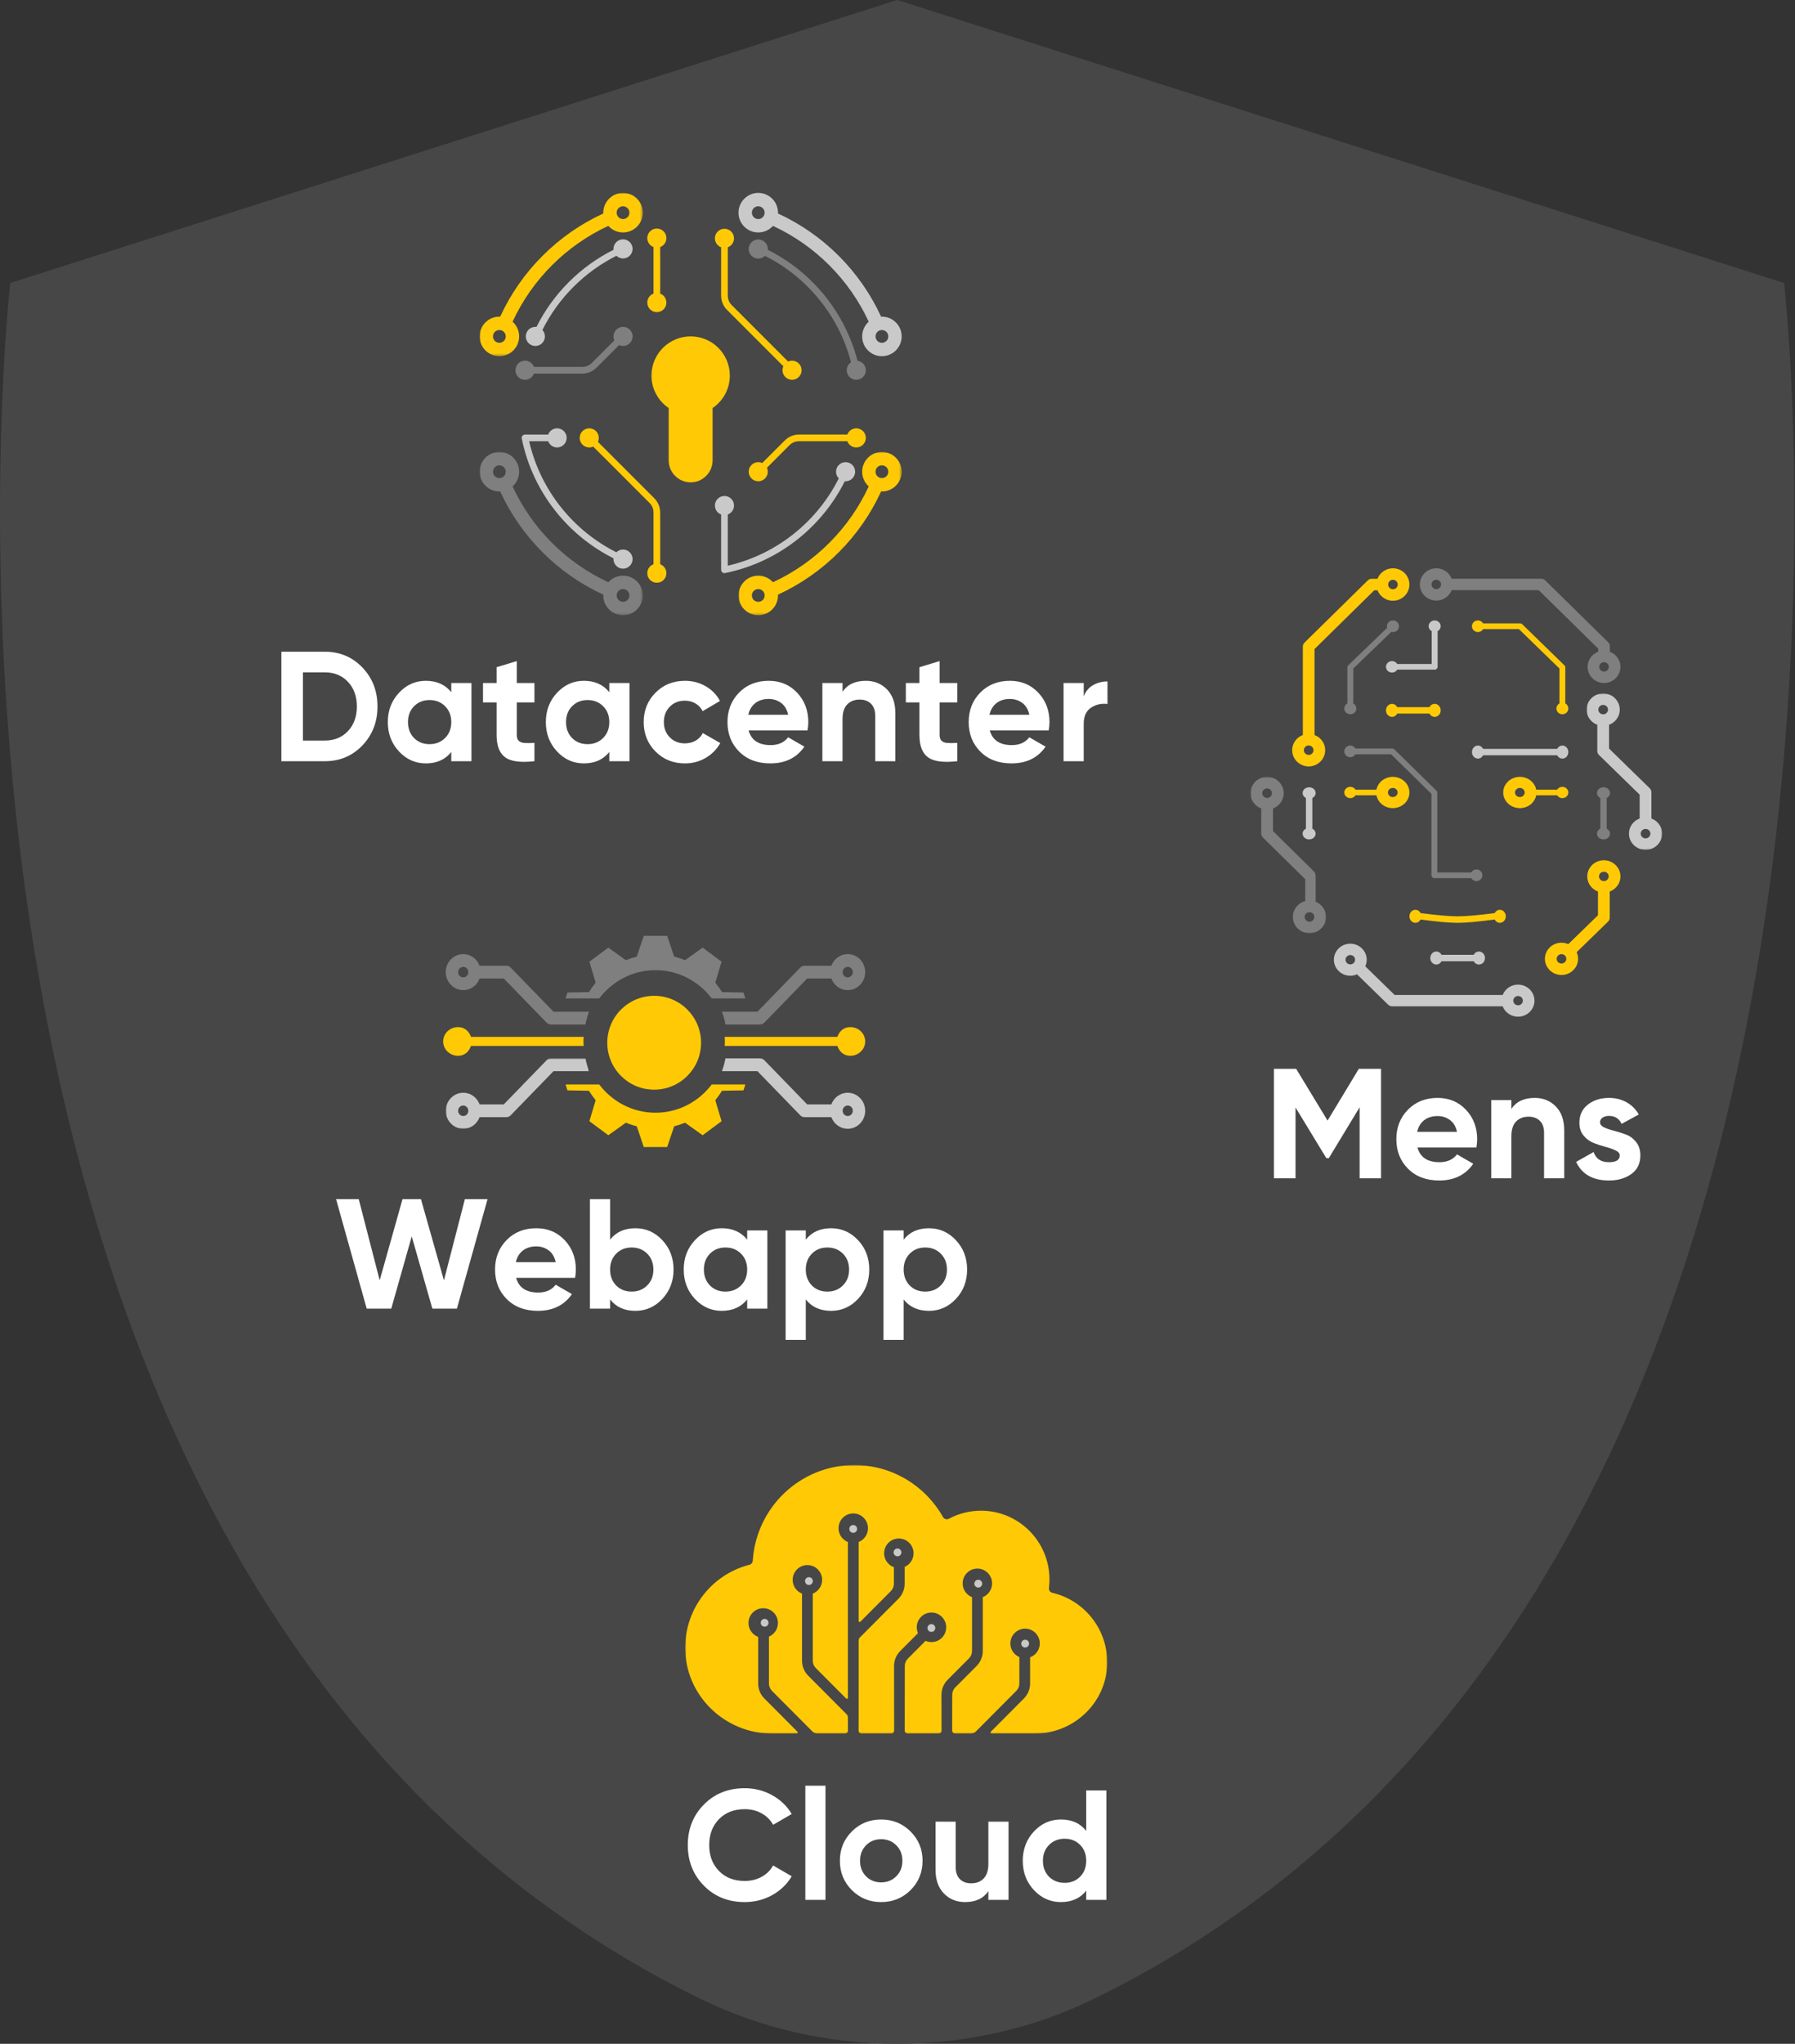 <?xml version="1.0" encoding="UTF-8"?>
<svg width="689px" height="784px" viewBox="0 0 689 784" version="1.1" xmlns="http://www.w3.org/2000/svg" xmlns:xlink="http://www.w3.org/1999/xlink">
    <rect x="0" y="0" width="689" height="784" fill="#333333" stroke="none"/>
    <title>Group 9</title>
    <defs>
        <polygon id="path-1" points="0 0 62.633 0 62.633 62.634 0 62.634"></polygon>
        <polygon id="path-3" points="0 0 62.633 0 62.633 62.634 0 62.634"></polygon>
        <polygon id="path-5" points="0 0 62.631 0 62.631 62.631 0 62.631"></polygon>
        <polygon id="path-7" points="0 0 29 0 29 60 0 60"></polygon>
        <polygon id="path-9" points="0 0 29 0 29 60 0 60"></polygon>
        <polygon id="path-11" points="0 0 162 0 162 103 0 103"></polygon>
        <polygon id="path-13" points="0 0 55 0 55 27 0 27"></polygon>
    </defs>
    <g id="Page-1" stroke="none" stroke-width="1" fill="none" fill-rule="evenodd">
        <g id="Surelock-protect" transform="translate(-152, -64)">
            <g id="Group-9" transform="translate(152, 64)">
                <path d="M344.375,0 L3.937,108.566 C3.937,108.566 -53.379,609.712 269.391,767.01 C315.877,789.663 372.874,789.663 419.364,767.01 C742.13,609.712 684.814,108.566 684.814,108.566 L344.375,0 Z" id="Fill-1" fill="#474747"></path>
                <g id="Group-4" transform="translate(108, 74)">
                    <path d="M16.68,218 C22.44,218 27.25,215.98 31.11,211.94 C34.97,207.9 36.9,202.92 36.9,197 C36.9,191.08 34.97,186.1 31.11,182.06 C27.25,178.02 22.44,176 16.68,176 L16.68,176 L0,176 L0,218 L16.68,218 Z M16.68,210.08 L8.28,210.08 L8.28,183.92 L16.68,183.92 C20.32,183.92 23.28,185.13 25.56,187.55 C27.84,189.97 28.98,193.12 28.98,197 C28.98,200.88 27.84,204.03 25.56,206.45 C23.28,208.87 20.32,210.08 16.68,210.08 L16.68,210.08 Z M55.44,218.84 C59.64,218.84 62.9,217.38 65.22,214.46 L65.22,214.46 L65.22,218 L72.96,218 L72.96,188 L65.22,188 L65.22,191.54 C62.9,188.62 59.64,187.16 55.44,187.16 C51.44,187.16 48.01,188.69 45.15,191.75 C42.29,194.81 40.86,198.56 40.86,203 C40.86,207.44 42.29,211.19 45.15,214.25 C48.01,217.31 51.44,218.84 55.44,218.84 Z M56.88,211.46 C54.48,211.46 52.5,210.68 50.94,209.12 C49.38,207.52 48.6,205.48 48.6,203 C48.6,200.52 49.38,198.49 50.94,196.91 C52.5,195.33 54.48,194.54 56.88,194.54 C59.28,194.54 61.27,195.33 62.85,196.91 C64.43,198.49 65.22,200.52 65.22,203 C65.22,205.48 64.43,207.51 62.85,209.09 C61.27,210.67 59.28,211.46 56.88,211.46 Z M85.89,216.5 C88.07,218.1 91.82,218.6 97.14,218 L97.14,218 L97.14,210.98 C95.66,211.06 94.42,211.07 93.42,211.01 C92.42,210.95 91.66,210.68 91.14,210.2 C90.62,209.72 90.36,208.96 90.36,207.92 L90.36,207.92 L90.36,195.44 L97.14,195.44 L97.14,188 L90.36,188 L90.36,179.6 L82.62,181.94 L82.62,188 L77.4,188 L77.4,195.44 L82.62,195.44 L82.62,207.92 C82.62,212.04 83.71,214.9 85.89,216.5 Z M116.1,218.84 C120.3,218.84 123.56,217.38 125.88,214.46 L125.88,214.46 L125.88,218 L133.62,218 L133.62,188 L125.88,188 L125.88,191.54 C123.56,188.62 120.3,187.16 116.1,187.16 C112.1,187.16 108.67,188.69 105.81,191.75 C102.95,194.81 101.52,198.56 101.52,203 C101.52,207.44 102.95,211.19 105.81,214.25 C108.67,217.31 112.1,218.84 116.1,218.84 Z M117.54,211.46 C115.14,211.46 113.16,210.68 111.6,209.12 C110.04,207.52 109.26,205.48 109.26,203 C109.26,200.52 110.04,198.49 111.6,196.91 C113.16,195.33 115.14,194.54 117.54,194.54 C119.94,194.54 121.93,195.33 123.51,196.91 C125.09,198.49 125.88,200.52 125.88,203 C125.88,205.48 125.09,207.51 123.51,209.09 C121.93,210.67 119.94,211.46 117.54,211.46 Z M154.92,218.84 C157.84,218.84 160.5,218.13 162.9,216.71 C165.3,215.29 167.16,213.4 168.48,211.04 L168.48,211.04 L161.76,207.2 C161.16,208.44 160.25,209.41 159.03,210.11 C157.81,210.81 156.42,211.16 154.86,211.16 C152.54,211.16 150.62,210.39 149.1,208.85 C147.58,207.31 146.82,205.36 146.82,203 C146.82,200.6 147.58,198.63 149.1,197.09 C150.62,195.55 152.54,194.78 154.86,194.78 C156.38,194.78 157.75,195.14 158.97,195.86 C160.19,196.58 161.1,197.56 161.7,198.8 L161.7,198.8 L168.36,194.9 C167.12,192.54 165.3,190.66 162.9,189.26 C160.5,187.86 157.84,187.16 154.92,187.16 C150.4,187.16 146.63,188.68 143.61,191.72 C140.59,194.76 139.08,198.52 139.08,203 C139.08,207.48 140.59,211.24 143.61,214.28 C146.63,217.32 150.4,218.84 154.92,218.84 Z M187.68,218.84 C193.44,218.84 197.8,216.7 200.76,212.42 L200.76,212.42 L194.52,208.82 C193,210.82 190.76,211.82 187.8,211.82 C183.2,211.82 180.38,209.94 179.34,206.18 L179.34,206.18 L201.96,206.18 C202.16,205.06 202.26,204 202.26,203 C202.26,198.52 200.83,194.76 197.97,191.72 C195.11,188.68 191.48,187.16 187.08,187.16 C182.44,187.16 178.64,188.67 175.68,191.69 C172.72,194.71 171.24,198.48 171.24,203 C171.24,207.56 172.74,211.34 175.74,214.34 C178.74,217.34 182.72,218.84 187.68,218.84 Z M194.52,200.18 L179.22,200.18 C179.66,198.26 180.56,196.77 181.92,195.71 C183.28,194.65 185,194.12 187.08,194.12 C188.84,194.12 190.41,194.62 191.79,195.62 C193.17,196.62 194.08,198.14 194.52,200.18 L194.52,200.18 Z M215.4,218 L215.4,201.8 C215.4,199.32 216,197.46 217.2,196.22 C218.4,194.98 220,194.36 222,194.36 C223.8,194.36 225.24,194.89 226.32,195.95 C227.4,197.01 227.94,198.54 227.94,200.54 L227.94,200.54 L227.94,218 L235.68,218 L235.68,199.58 C235.68,195.7 234.61,192.66 232.47,190.46 C230.33,188.26 227.62,187.16 224.34,187.16 C220.26,187.16 217.28,188.56 215.4,191.36 L215.4,191.36 L215.4,188 L207.66,188 L207.66,218 L215.4,218 Z M248.19,216.5 C250.37,218.1 254.12,218.6 259.44,218 L259.44,218 L259.44,210.98 C257.96,211.06 256.72,211.07 255.72,211.01 C254.72,210.95 253.96,210.68 253.44,210.2 C252.92,209.72 252.66,208.96 252.66,207.92 L252.66,207.92 L252.66,195.44 L259.44,195.44 L259.44,188 L252.66,188 L252.66,179.6 L244.92,181.94 L244.92,188 L239.7,188 L239.7,195.44 L244.92,195.44 L244.92,207.92 C244.92,212.04 246.01,214.9 248.19,216.5 Z M280.26,218.84 C286.02,218.84 290.38,216.7 293.34,212.42 L293.34,212.42 L287.1,208.82 C285.58,210.82 283.34,211.82 280.38,211.82 C275.78,211.82 272.96,209.94 271.92,206.18 L271.92,206.18 L294.54,206.18 C294.74,205.06 294.84,204 294.84,203 C294.84,198.52 293.41,194.76 290.55,191.72 C287.69,188.68 284.06,187.16 279.66,187.16 C275.02,187.16 271.22,188.67 268.26,191.69 C265.3,194.71 263.82,198.48 263.82,203 C263.82,207.56 265.32,211.34 268.32,214.34 C271.32,217.34 275.3,218.84 280.26,218.84 Z M287.1,200.18 L271.8,200.18 C272.24,198.26 273.14,196.77 274.5,195.71 C275.86,194.65 277.58,194.12 279.66,194.12 C281.42,194.12 282.99,194.62 284.37,195.62 C285.75,196.62 286.66,198.14 287.1,200.18 L287.1,200.18 Z M307.98,218 L307.98,203.66 C307.98,200.78 308.91,198.72 310.77,197.48 C312.63,196.24 314.74,195.76 317.1,196.04 L317.1,196.04 L317.1,187.4 C315.06,187.4 313.21,187.88 311.55,188.84 C309.89,189.8 308.7,191.24 307.98,193.16 L307.98,193.16 L307.98,188 L300.24,188 L300.24,218 L307.98,218 Z" id="Datacenter" fill="#FFFFFF" fill-rule="nonzero"></path>
                    <g id="Group-32" transform="translate(76.1, 0)">
                        <g id="Group-3" transform="translate(0.002, 99.366)">
                            <mask id="mask-2" fill="white">
                                <use xlink:href="#path-1"></use>
                            </mask>
                            <g id="Clip-2"></g>
                            <path d="M56.782,53.317 C56.34,52.874 55.726,52.599 55.049,52.599 C54.372,52.599 53.759,52.874 53.316,53.317 L53.307,53.317 C52.869,53.753 52.598,54.366 52.598,55.05 C52.598,55.727 52.873,56.341 53.316,56.783 C53.759,57.226 54.372,57.501 55.049,57.501 C55.726,57.501 56.34,57.226 56.782,56.783 L56.788,56.787 C57.228,56.346 57.5,55.731 57.5,55.05 C57.5,54.373 57.225,53.76 56.782,53.317 L56.782,53.317 Z M9.317,5.851 C8.874,5.408 8.261,5.133 7.584,5.133 C6.907,5.133 6.294,5.408 5.851,5.851 L5.842,5.851 C5.404,6.287 5.133,6.9 5.133,7.583 C5.133,8.261 5.408,8.874 5.851,9.316 C6.294,9.76 6.907,10.035 7.584,10.035 C8.261,10.035 8.874,9.76 9.317,9.316 L9.322,9.321 C9.763,8.878 10.035,8.264 10.035,7.583 C10.035,6.907 9.76,6.293 9.317,5.851 L9.317,5.851 Z M55.049,47.466 C57.143,47.466 59.039,48.316 60.412,49.688 C61.783,51.06 62.633,52.956 62.633,55.05 C62.633,57.137 61.783,59.03 60.412,60.402 L60.412,60.413 C59.039,61.784 57.143,62.634 55.049,62.634 C52.955,62.634 51.058,61.784 49.687,60.413 C48.315,59.04 47.465,57.144 47.465,55.05 C47.465,54.946 47.468,54.843 47.472,54.74 C38.727,50.723 30.822,45.177 24.097,38.441 C17.405,31.74 11.892,23.867 7.893,15.161 C7.79,15.165 7.688,15.167 7.584,15.167 C5.49,15.167 3.593,14.318 2.222,12.945 C0.85,11.574 0,9.678 0,7.583 C0,5.499 0.852,3.603 2.227,2.227 L2.222,2.222 C3.594,0.849 5.491,0 7.584,0 C9.678,0 11.574,0.849 12.946,2.222 C14.319,3.593 15.168,5.489 15.168,7.583 C15.168,9.67 14.319,11.563 12.946,12.936 L12.946,12.945 C12.85,13.041 12.75,13.136 12.648,13.228 C16.391,21.31 21.52,28.616 27.726,34.831 C33.96,41.075 41.293,46.23 49.413,49.988 C49.503,49.887 49.596,49.789 49.692,49.693 L49.687,49.688 C51.059,48.316 52.957,47.466 55.049,47.466 Z" id="Fill-1" fill="#7F7F7F" mask="url(#mask-2)"></path>
                        </g>
                        <g id="Group-6">
                            <mask id="mask-4" fill="white">
                                <use xlink:href="#path-3"></use>
                            </mask>
                            <g id="Clip-5"></g>
                            <path d="M55.049,10.035 C55.726,10.035 56.339,9.76 56.782,9.317 C57.225,8.873 57.5,8.261 57.5,7.584 C57.5,6.907 57.225,6.293 56.782,5.851 C56.339,5.408 55.726,5.133 55.049,5.133 C54.368,5.133 53.752,5.405 53.311,5.846 C52.87,6.287 52.598,6.902 52.598,7.584 C52.598,8.261 52.873,8.873 53.316,9.317 C53.759,9.76 54.372,10.035 55.049,10.035 M7.584,57.501 C8.261,57.501 8.874,57.226 9.317,56.783 C9.76,56.341 10.035,55.727 10.035,55.05 C10.035,54.373 9.76,53.76 9.317,53.317 C8.874,52.874 8.261,52.599 7.584,52.599 C6.903,52.599 6.288,52.873 5.845,53.312 C5.405,53.754 5.133,54.369 5.133,55.05 C5.133,55.727 5.408,56.341 5.851,56.783 C6.293,57.226 6.907,57.501 7.584,57.501 M60.411,12.946 C59.039,14.318 57.143,15.168 55.049,15.168 C52.955,15.168 51.059,14.318 49.687,12.946 C49.59,12.849 49.496,12.75 49.405,12.648 C41.287,16.405 33.957,21.56 27.726,27.802 C21.519,34.018 16.391,41.324 12.648,49.406 C12.751,49.498 12.85,49.591 12.946,49.688 C14.318,51.06 15.168,52.956 15.168,55.05 C15.168,57.144 14.318,59.04 12.946,60.413 C11.574,61.785 9.678,62.634 7.584,62.634 C5.49,62.634 3.594,61.785 2.221,60.413 C0.85,59.04 -0,57.144 -0,55.05 C-0,52.963 0.85,51.069 2.221,49.698 L2.231,49.688 C3.603,48.316 5.496,47.466 7.584,47.466 C7.688,47.466 7.79,47.469 7.891,47.473 C11.89,38.768 17.405,30.894 24.097,24.192 C30.822,17.457 38.727,11.91 47.472,7.893 C47.468,7.79 47.465,7.687 47.465,7.584 C47.465,5.497 48.315,3.603 49.687,2.231 L49.696,2.222 C51.068,0.85 52.962,0 55.049,0 C57.143,0 59.039,0.85 60.411,2.222 C61.783,3.593 62.633,5.489 62.633,7.584 C62.633,9.677 61.783,11.574 60.411,12.946" id="Fill-4" fill="#FFCA05" mask="url(#mask-4)"></path>
                        </g>
                        <path d="M106.95,10.037 C107.627,10.037 108.24,9.762 108.683,9.319 C109.126,8.877 109.401,8.263 109.401,7.586 C109.401,6.909 109.126,6.296 108.683,5.853 C108.24,5.41 107.627,5.135 106.95,5.135 C106.269,5.135 105.653,5.408 105.211,5.848 C104.771,6.289 104.499,6.905 104.499,7.586 C104.499,8.263 104.774,8.877 105.217,9.319 C105.659,9.762 106.273,10.037 106.95,10.037 M154.415,57.502 C155.091,57.502 155.704,57.227 156.148,56.783 C156.591,56.34 156.866,55.727 156.866,55.05 C156.866,54.374 156.591,53.759 156.148,53.316 C155.705,52.874 155.092,52.599 154.415,52.599 C153.734,52.599 153.118,52.872 152.677,53.311 C152.236,53.754 151.964,54.369 151.964,55.05 C151.964,55.727 152.239,56.34 152.682,56.783 C153.124,57.227 153.738,57.502 154.415,57.502 M159.776,60.412 C158.405,61.785 156.509,62.634 154.415,62.634 C152.32,62.634 150.425,61.785 149.053,60.412 C147.68,59.041 146.831,57.145 146.831,55.05 C146.831,52.962 147.68,51.07 149.051,49.698 L149.062,49.687 C149.158,49.592 149.256,49.498 149.357,49.409 C145.629,41.357 140.52,34.075 134.335,27.866 C128.09,21.596 120.737,16.419 112.595,12.649 C112.504,12.752 112.409,12.851 112.312,12.949 C110.94,14.321 109.044,15.17 106.95,15.17 C104.856,15.17 102.96,14.321 101.587,12.949 C100.215,11.576 99.366,9.68 99.366,7.586 C99.366,5.499 100.215,3.607 101.587,2.234 L101.596,2.224 C102.969,0.853 104.862,0.002 106.95,0.002 C109.042,0.002 110.94,0.853 112.312,2.224 C113.683,3.596 114.534,5.492 114.534,7.586 C114.534,7.689 114.531,7.793 114.527,7.896 C123.3,11.925 131.228,17.495 137.964,24.257 C144.622,30.94 150.111,38.789 154.101,47.474 C154.205,47.468 154.309,47.467 154.415,47.467 C156.508,47.467 158.405,48.316 159.777,49.689 C161.149,51.06 161.998,52.956 161.998,55.05 C161.998,57.144 161.149,59.041 159.776,60.412" id="Fill-7" fill="#C9C9C9"></path>
                        <path d="M66.744,142.439 L66.744,122.691 C66.744,121.935 66.613,121.241 66.353,120.613 C66.094,119.985 65.698,119.405 65.168,118.876 L43.598,97.312 C43.135,97.524 42.619,97.641 42.076,97.641 C40.051,97.641 38.409,96 38.409,93.974 C38.409,91.949 40.051,90.307 42.076,90.307 C44.101,90.307 45.743,91.949 45.743,93.974 C45.743,94.517 45.626,95.033 45.414,95.496 L66.978,117.061 C67.745,117.834 68.328,118.695 68.719,119.642 C69.112,120.59 69.31,121.608 69.31,122.691 L69.31,142.439 C70.702,142.96 71.693,144.301 71.693,145.876 C71.693,147.9 70.051,149.542 68.026,149.542 C66.001,149.542 64.359,147.9 64.359,145.876 C64.359,144.301 65.352,142.96 66.744,142.439 Z" id="Fill-9" fill="#FFCA05"></path>
                        <path d="M141.141,95.258 L122.694,95.258 C121.938,95.258 121.244,95.388 120.616,95.647 C119.995,95.905 119.413,96.303 118.879,96.837 L110.29,105.427 C110.502,105.891 110.619,106.406 110.619,106.949 C110.619,108.975 108.977,110.616 106.952,110.616 C104.927,110.616 103.285,108.975 103.285,106.949 C103.285,104.924 104.927,103.282 106.952,103.282 C107.495,103.282 108.011,103.4 108.474,103.613 L117.064,95.023 C117.828,94.258 118.691,93.676 119.645,93.281 C120.593,92.889 121.611,92.691 122.694,92.691 L141.141,92.691 C141.661,91.299 143.003,90.308 144.578,90.308 C146.603,90.308 148.245,91.949 148.245,93.974 C148.245,96 146.603,97.641 144.578,97.641 C143.003,97.641 141.661,96.65 141.141,95.258" id="Fill-11" fill="#FFCA05"></path>
                        <path d="M52.514,24.124 C46.436,27.174 40.912,31.174 36.139,35.925 C31.281,40.761 27.2,46.379 24.099,52.574 C24.695,53.227 25.06,54.095 25.06,55.05 C25.06,57.075 23.418,58.717 21.393,58.717 C19.368,58.717 17.726,57.075 17.726,55.05 C17.726,53.024 19.368,51.382 21.393,51.382 C21.536,51.382 21.678,51.391 21.818,51.406 C25.04,44.974 29.284,39.137 34.334,34.111 C39.306,29.161 45.063,24.997 51.401,21.821 C51.39,21.707 51.384,21.593 51.384,21.476 C51.384,19.451 53.026,17.809 55.052,17.809 C57.077,17.809 58.718,19.451 58.718,21.476 C58.718,23.502 57.077,25.144 55.052,25.144 C54.066,25.144 53.173,24.755 52.514,24.124 Z" id="Fill-13" fill="#C9C9C9"></path>
                        <path d="M142.559,64.964 C140.253,56.091 136.072,47.962 130.463,41.031 C124.787,34.016 117.649,28.232 109.52,24.145 C108.858,24.794 107.952,25.195 106.952,25.195 C104.927,25.195 103.285,23.553 103.285,21.528 C103.285,19.503 104.927,17.86 106.952,17.86 C108.978,17.86 110.619,19.503 110.619,21.528 C110.619,21.628 110.615,21.728 110.607,21.827 C119.097,26.083 126.543,32.108 132.458,39.417 C138.298,46.634 142.652,55.115 145.049,64.388 C146.852,64.619 148.244,66.159 148.244,68.025 C148.244,70.05 146.604,71.692 144.577,71.692 C142.553,71.692 140.911,70.05 140.911,68.025 C140.911,66.746 141.567,65.62 142.559,64.964" id="Fill-15" fill="#7F7F7F"></path>
                        <path d="M16.172,94.225 L16.166,94.192 L16.162,94.17 L16.16,94.16 C16.154,94.118 16.151,94.075 16.149,94.032 L16.147,94.008 L16.147,94 L16.147,93.975 L16.147,93.967 L16.147,93.942 L16.147,93.935 L16.149,93.91 L16.149,93.905 L16.151,93.876 L16.151,93.872 L16.154,93.845 L16.154,93.841 L16.158,93.812 L16.158,93.81 L16.162,93.781 L16.163,93.778 L16.167,93.748 L16.168,93.748 L16.173,93.717 L16.18,93.687 L16.18,93.686 L16.186,93.657 L16.186,93.656 L16.203,93.597 L16.205,93.595 L16.214,93.567 L16.235,93.51 L16.236,93.506 L16.246,93.481 L16.248,93.478 L16.258,93.454 L16.261,93.449 L16.271,93.425 L16.274,93.422 L16.298,93.371 L16.301,93.366 L16.314,93.343 L16.317,93.34 L16.33,93.317 L16.332,93.312 L16.345,93.291 L16.362,93.265 L16.365,93.26 L16.379,93.241 L16.383,93.235 L16.397,93.216 L16.401,93.211 L16.416,93.191 L16.42,93.186 L16.435,93.168 L16.439,93.162 L16.455,93.144 L16.459,93.139 L16.474,93.121 L16.479,93.116 L16.495,93.097 L16.5,93.093 L16.517,93.075 L16.521,93.071 L16.528,93.065 L16.565,93.028 L16.585,93.011 L16.589,93.009 L16.608,92.992 L16.612,92.989 L16.632,92.972 L16.636,92.97 L16.657,92.953 L16.66,92.95 L16.681,92.935 L16.685,92.932 L16.706,92.918 L16.71,92.915 L16.732,92.901 L16.736,92.898 L16.762,92.882 L16.785,92.868 L16.789,92.866 L16.813,92.853 L16.815,92.851 L16.841,92.837 L16.844,92.837 L16.869,92.824 L16.871,92.823 L16.897,92.81 L16.899,92.81 L16.927,92.798 L16.927,92.798 L16.956,92.786 L16.957,92.785 L16.986,92.774 L16.987,92.774 L17.015,92.764 L17.017,92.764 L17.045,92.755 L17.047,92.754 L17.055,92.751 L17.106,92.737 L17.111,92.737 L17.137,92.73 L17.142,92.729 L17.167,92.724 L17.175,92.722 L17.198,92.717 L17.207,92.716 L17.231,92.712 L17.239,92.711 L17.262,92.708 L17.271,92.707 L17.295,92.704 L17.304,92.703 L17.326,92.7 L17.336,92.7 L17.358,92.699 L17.368,92.698 L17.392,92.698 L17.4,92.698 L17.425,92.698 L17.433,92.696 L17.464,92.698 L26.311,92.696 C26.831,91.302 28.174,90.308 29.75,90.308 C31.775,90.308 33.417,91.949 33.417,93.975 C33.417,96 31.775,97.642 29.75,97.642 C28.174,97.642 26.832,96.648 26.312,95.252 L19.008,95.254 C21.199,104.824 25.558,113.577 31.539,120.969 C37.217,127.986 44.354,133.769 52.484,137.856 C53.145,137.208 54.052,136.807 55.051,136.807 C57.077,136.807 58.719,138.449 58.719,140.475 C58.719,142.5 57.077,144.141 55.051,144.141 C53.026,144.141 51.384,142.5 51.384,140.475 C51.384,140.373 51.387,140.272 51.397,140.173 C42.905,135.917 35.459,129.892 29.546,122.583 C23.011,114.507 18.338,104.852 16.183,94.275 L16.172,94.225 Z" id="Fill-17" fill="#C9C9C9"></path>
                        <g id="Group-21" transform="translate(99.369, 99.366)">
                            <mask id="mask-6" fill="white">
                                <use xlink:href="#path-5"></use>
                            </mask>
                            <g id="Clip-20"></g>
                            <path d="M56.781,5.851 C56.338,5.408 55.725,5.133 55.048,5.133 C54.372,5.133 53.757,5.408 53.315,5.851 L53.305,5.851 C52.868,6.287 52.597,6.9 52.597,7.584 C52.597,8.261 52.872,8.874 53.315,9.317 C53.757,9.76 54.371,10.035 55.048,10.035 C55.725,10.035 56.338,9.76 56.782,9.317 L56.786,9.321 C57.226,8.88 57.499,8.265 57.499,7.584 C57.499,6.907 57.224,6.293 56.781,5.851 L56.781,5.851 Z M9.316,53.314 C8.873,52.872 8.26,52.597 7.584,52.597 C6.907,52.597 6.294,52.872 5.849,53.314 L5.84,53.314 C5.403,53.752 5.132,54.364 5.132,55.047 C5.132,55.725 5.407,56.338 5.849,56.781 C6.292,57.223 6.906,57.498 7.584,57.498 C8.26,57.498 8.874,57.223 9.317,56.781 L9.321,56.786 C9.761,56.343 10.035,55.729 10.035,55.047 C10.035,54.372 9.76,53.757 9.316,53.314 L9.316,53.314 Z M55.048,0 C57.142,0 59.038,0.849 60.41,2.222 C61.783,3.594 62.632,5.49 62.632,7.584 C62.632,9.671 61.783,11.563 60.41,12.936 L60.41,12.946 C59.039,14.318 57.142,15.168 55.048,15.168 C54.944,15.168 54.838,15.165 54.734,15.16 C50.745,23.844 45.255,31.694 38.598,38.377 C31.862,45.139 23.933,50.709 15.161,54.738 L15.161,54.743 L15.161,54.748 L15.161,54.752 L15.161,54.754 L15.161,54.757 L15.161,54.762 L15.161,54.766 L15.161,54.771 L15.163,54.777 L15.163,54.782 L15.163,54.786 L15.163,54.791 L15.163,54.796 L15.163,54.8 L15.164,54.805 L15.164,54.81 L15.164,54.816 L15.164,54.82 L15.164,54.825 L15.164,54.83 L15.164,54.834 L15.164,54.839 L15.164,54.844 L15.164,54.848 L15.164,54.852 L15.164,54.853 L15.165,54.859 L15.165,54.863 L15.165,54.868 L15.165,54.873 L15.165,54.877 L15.165,54.882 L15.165,54.887 L15.165,54.893 L15.165,54.896 L15.165,54.902 L15.165,54.903 L15.167,54.907 L15.167,54.911 L15.167,54.916 L15.167,54.921 L15.167,54.926 L15.167,54.93 L15.167,54.935 L15.167,54.938 L15.167,54.941 L15.167,54.945 L15.167,54.95 L15.167,54.95 L15.167,54.955 L15.167,54.96 L15.167,54.964 L15.167,54.969 L15.167,54.975 L15.167,54.98 L15.167,54.981 L15.167,54.984 L15.167,54.989 L15.167,54.994 L15.167,54.998 L15.167,55.003 L15.167,55.008 L15.167,55.014 L15.167,55.018 L15.167,55.023 L15.167,55.028 L15.167,55.033 L15.167,55.037 L15.167,55.042 L15.167,55.047 C15.167,57.135 14.318,59.027 12.945,60.399 L12.945,60.41 C11.574,61.781 9.677,62.631 7.584,62.631 C5.49,62.631 3.593,61.781 2.22,60.41 C0.849,59.037 0,57.141 0,55.047 C0,52.963 0.85,51.068 2.227,49.69 L2.222,49.685 C3.593,48.314 5.49,47.464 7.584,47.464 C9.677,47.464 11.574,48.314 12.945,49.685 L12.95,49.69 L12.954,49.694 L12.959,49.699 L12.963,49.703 L12.969,49.709 L12.973,49.712 L12.978,49.718 L12.982,49.722 L12.986,49.727 L12.991,49.731 L12.995,49.736 L13,49.74 L13.005,49.745 L13.009,49.749 L13.01,49.75 L13.013,49.754 L13.018,49.758 L13.022,49.763 L13.027,49.767 L13.031,49.772 L13.036,49.778 L13.04,49.781 L13.044,49.787 L13.049,49.791 L13.053,49.796 L13.058,49.8 L13.062,49.805 L13.066,49.81 L13.071,49.814 L13.073,49.815 L13.075,49.819 L13.079,49.823 L13.084,49.828 L13.09,49.832 L13.094,49.837 L13.098,49.843 L13.101,49.847 L13.107,49.852 L13.112,49.857 L13.116,49.861 L13.12,49.866 L13.124,49.87 L13.129,49.875 L13.133,49.88 L13.135,49.882 L13.138,49.884 L13.142,49.89 L13.146,49.893 L13.151,49.899 L13.155,49.903 L13.159,49.908 L13.164,49.913 L13.168,49.917 L13.173,49.922 L13.177,49.927 L13.181,49.931 L13.185,49.936 L13.19,49.94 L13.194,49.946 L13.196,49.948 L13.198,49.951 L13.203,49.955 L13.207,49.96 L13.211,49.965 L13.216,49.969 L13.22,49.974 L13.224,49.979 L13.228,49.985 C21.37,46.215 28.724,41.037 34.969,34.767 C41.153,28.56 46.262,21.279 49.987,13.232 C49.885,13.139 49.783,13.044 49.685,12.946 C48.314,11.574 47.464,9.678 47.464,7.583 C47.464,5.499 48.315,3.603 49.691,2.227 L49.687,2.222 C51.058,0.849 52.955,0 55.049,0 L55.048,0 Z" id="Fill-19" fill="#FFCA05" mask="url(#mask-6)"></path>
                        </g>
                        <path d="M93.977,116.258 C91.952,116.258 90.31,117.9 90.31,119.925 C90.31,121.5 91.303,122.844 92.699,123.362 L92.698,144.576 C92.698,144.819 92.766,145.045 92.884,145.239 L92.887,145.242 L92.938,145.32 L92.952,145.341 L92.956,145.345 L92.972,145.366 L92.975,145.369 L93.014,145.418 L93.03,145.436 L93.035,145.44 L93.052,145.458 L93.056,145.463 C93.162,145.571 93.285,145.661 93.423,145.729 L93.429,145.73 C93.511,145.769 93.598,145.8 93.688,145.821 L93.69,145.821 L93.719,145.828 L93.72,145.828 L93.781,145.84 L93.783,145.84 L93.813,145.843 L93.814,145.845 L93.844,145.847 L93.845,145.847 L93.875,145.85 L93.878,145.851 L93.906,145.853 L93.912,145.853 L93.938,145.854 L93.944,145.854 L93.97,145.855 L93.977,145.855 L94.002,145.854 L94.009,145.854 L94.034,145.853 L94.098,145.849 L94.107,145.847 L94.13,145.845 L94.163,145.841 L94.171,145.84 L94.196,145.836 L94.203,145.834 L94.228,145.829 L94.235,145.828 L94.265,145.821 L94.267,145.821 C104.849,143.666 114.507,138.993 122.585,132.456 C129.894,126.541 135.919,119.095 140.175,110.604 C140.274,110.613 140.374,110.617 140.476,110.617 C142.501,110.617 144.143,108.975 144.143,106.95 C144.143,104.923 142.501,103.283 140.476,103.283 C138.449,103.283 136.809,104.923 136.809,106.95 C136.809,107.95 137.208,108.856 137.857,109.518 C133.771,117.647 127.988,124.784 120.971,130.462 C113.579,136.443 104.825,140.801 95.254,142.993 L95.256,123.362 C96.65,122.844 97.644,121.5 97.644,119.925 C97.644,117.9 96.002,116.258 93.977,116.258 Z" id="Fill-22" fill="#C9C9C9"></path>
                        <path d="M55.052,51.382 C53.027,51.382 51.385,53.024 51.385,55.049 C51.385,55.593 51.503,56.108 51.715,56.573 L43.125,65.166 C42.596,65.696 42.015,66.092 41.388,66.351 C40.761,66.611 40.067,66.742 39.311,66.742 L20.86,66.742 C20.339,65.349 18.998,64.357 17.423,64.357 C15.398,64.357 13.756,66.001 13.756,68.025 C13.756,70.05 15.398,71.692 17.423,71.692 C18.998,71.692 20.34,70.7 20.86,69.308 L39.311,69.308 C40.393,69.308 41.411,69.11 42.36,68.718 C43.306,68.326 44.168,67.743 44.94,66.976 L53.529,58.387 C53.994,58.599 54.509,58.716 55.052,58.716 C57.077,58.716 58.719,57.074 58.719,55.049 C58.719,53.024 57.077,51.382 55.052,51.382 Z" id="Fill-24" fill="#7F7F7F"></path>
                        <path d="M66.744,38.638 C65.351,39.159 64.36,40.5 64.36,42.074 C64.36,44.1 66.002,45.741 68.027,45.741 C70.052,45.741 71.695,44.1 71.695,42.074 C71.695,40.501 70.703,39.159 69.311,38.639 L69.311,20.773 C70.703,20.253 71.695,18.911 71.695,17.338 C71.695,15.313 70.052,13.671 68.027,13.671 C66.002,13.671 64.36,15.313 64.36,17.338 C64.36,18.912 65.351,20.255 66.744,20.774 L66.744,38.638 Z" id="Fill-26" fill="#FFCA05"></path>
                        <path d="M119.927,64.358 C119.384,64.358 118.868,64.476 118.405,64.687 L96.84,43.123 C96.307,42.588 95.909,42.007 95.652,41.386 C95.391,40.758 95.261,40.064 95.256,39.309 L95.256,20.859 C96.65,20.341 97.644,18.997 97.644,17.422 C97.644,15.395 96.002,13.755 93.977,13.755 C91.951,13.755 90.31,15.395 90.31,17.422 C90.31,18.997 91.304,20.341 92.698,20.859 L92.694,39.309 C92.694,40.391 92.892,41.409 93.284,42.357 C93.68,43.31 94.261,44.173 95.027,44.938 L116.59,66.502 C116.379,66.966 116.26,67.483 116.26,68.025 C116.26,70.051 117.902,71.692 119.927,71.692 C121.952,71.692 123.594,70.051 123.594,68.025 C123.594,66 121.952,64.358 119.927,64.358" id="Fill-28" fill="#FFCA05"></path>
                        <path d="M81,55.037 C89.303,55.037 96.037,61.771 96.037,70.074 C96.037,75.255 93.416,79.824 89.427,82.528 L89.427,102.615 C89.427,107.243 85.634,111.037 81,111.037 C76.363,111.037 72.573,107.247 72.573,102.615 L72.573,82.528 C68.585,79.824 65.963,75.255 65.963,70.074 C65.963,61.771 72.697,55.037 81,55.037" id="Fill-30" fill="#FFCA05"></path>
                    </g>
                </g>
                <g id="Group" transform="translate(480, 218)">
                    <path d="M17.28,234 L17.28,206.82 L29.1,226.26 L30.06,226.26 L41.88,206.76 L41.88,234 L50.1,234 L50.1,192 L41.58,192 L29.58,211.86 L17.52,192 L9,192 L9,234 L17.28,234 Z M72.42,234.84 C78.18,234.84 82.54,232.7 85.5,228.42 L85.5,228.42 L79.26,224.82 C77.74,226.82 75.5,227.82 72.54,227.82 C67.94,227.82 65.12,225.94 64.08,222.18 L64.08,222.18 L86.7,222.18 C86.9,221.06 87,220 87,219 C87,214.52 85.57,210.76 82.71,207.72 C79.85,204.68 76.22,203.16 71.82,203.16 C67.18,203.16 63.38,204.67 60.42,207.69 C57.46,210.71 55.98,214.48 55.98,219 C55.98,223.56 57.48,227.34 60.48,230.34 C63.48,233.34 67.46,234.84 72.42,234.84 Z M79.26,216.18 L63.96,216.18 C64.4,214.26 65.3,212.77 66.66,211.71 C68.02,210.65 69.74,210.12 71.82,210.12 C73.58,210.12 75.15,210.62 76.53,211.62 C77.91,212.62 78.82,214.14 79.26,216.18 L79.26,216.18 Z M100.14,234 L100.14,217.8 C100.14,215.32 100.74,213.46 101.94,212.22 C103.14,210.98 104.74,210.36 106.74,210.36 C108.54,210.36 109.98,210.89 111.06,211.95 C112.14,213.01 112.68,214.54 112.68,216.54 L112.68,216.54 L112.68,234 L120.42,234 L120.42,215.58 C120.42,211.7 119.35,208.66 117.21,206.46 C115.07,204.26 112.36,203.16 109.08,203.16 C105,203.16 102.02,204.56 100.14,207.36 L100.14,207.36 L100.14,204 L92.4,204 L92.4,234 L100.14,234 Z M137.58,234.84 C141.02,234.84 143.89,234.01 146.19,232.35 C148.49,230.69 149.64,228.32 149.64,225.24 C149.64,223.2 149.11,221.5 148.05,220.14 C146.99,218.78 145.7,217.81 144.18,217.23 C142.66,216.65 141.14,216.17 139.62,215.79 C138.1,215.41 136.81,214.97 135.75,214.47 C134.69,213.97 134.16,213.32 134.16,212.52 C134.16,211.76 134.49,211.16 135.15,210.72 C135.81,210.28 136.64,210.06 137.64,210.06 C139.88,210.06 141.48,211.08 142.44,213.12 L142.44,213.12 L149.04,209.52 C147.88,207.48 146.3,205.91 144.3,204.81 C142.3,203.71 140.08,203.16 137.64,203.16 C134.4,203.16 131.69,204.01 129.51,205.71 C127.33,207.41 126.24,209.74 126.24,212.7 C126.24,214.66 126.77,216.29 127.83,217.59 C128.89,218.89 130.18,219.84 131.7,220.44 C133.22,221.04 134.74,221.54 136.26,221.94 C137.78,222.34 139.07,222.79 140.13,223.29 C141.19,223.79 141.72,224.44 141.72,225.24 C141.72,226.96 140.34,227.82 137.58,227.82 C134.54,227.82 132.58,226.52 131.7,223.92 L131.7,223.92 L124.98,227.7 C127.22,232.46 131.42,234.84 137.58,234.84 Z" id="Mens" fill="#FFFFFF" fill-rule="nonzero"></path>
                    <g id="Group-45">
                        <path d="M135.724,36.009 L135.719,36.009 L135.696,36.009 L135.674,36.009 L135.671,36.009 C135.175,36.016 134.726,36.216 134.399,36.537 L134.317,36.613 C134.034,36.927 133.861,37.346 133.861,37.811 C133.861,38.315 134.065,38.765 134.39,39.086 L134.399,39.086 C134.73,39.411 135.188,39.611 135.696,39.611 C136.204,39.611 136.663,39.411 136.994,39.086 L137.076,39.01 C137.359,38.696 137.531,38.275 137.531,37.811 C137.531,37.308 137.33,36.858 137.003,36.537 L136.994,36.537 C136.667,36.216 136.218,36.016 135.724,36.009 Z M77.197,3.997 L111.548,3.997 C112.174,3.997 112.737,4.248 113.143,4.654 L137.275,28.355 C137.713,28.782 137.931,29.344 137.931,29.905 L137.931,32.021 C138.772,32.336 139.528,32.821 140.154,33.434 L140.149,33.438 C141.292,34.563 142,36.109 142,37.811 C142,39.44 141.351,40.928 140.292,42.037 L140.154,42.187 C139.013,43.307 137.436,44 135.696,44 C133.957,44 132.38,43.307 131.239,42.187 L131.244,42.184 C130.1,41.059 129.393,39.513 129.393,37.811 C129.393,36.183 130.041,34.695 131.101,33.583 L131.239,33.434 C131.865,32.821 132.621,32.333 133.462,32.021 L133.462,30.814 L110.625,8.385 L77.199,8.385 C76.881,9.212 76.385,9.954 75.761,10.568 C74.62,11.687 73.043,12.382 71.304,12.382 C69.645,12.382 68.13,11.745 67.001,10.704 L66.849,10.568 C65.708,9.448 65,7.9 65,6.191 C65,4.482 65.708,2.934 66.849,1.813 C67.987,0.693 69.564,0 71.304,0 C73.043,0 74.62,0.693 75.761,1.813 L75.756,1.818 C76.382,2.433 76.877,3.172 77.197,3.997 Z M73.139,6.215 L73.139,6.213 L73.139,6.191 L73.139,6.166 L73.139,6.164 C73.132,5.672 72.93,5.233 72.61,4.917 L72.601,4.917 C72.27,4.591 71.812,4.389 71.304,4.389 C70.798,4.389 70.34,4.591 70.008,4.917 C69.675,5.242 69.471,5.692 69.471,6.191 C69.471,6.688 69.675,7.138 70.008,7.465 L70.086,7.545 C70.405,7.824 70.832,7.993 71.304,7.993 C71.812,7.993 72.27,7.79 72.601,7.465 C72.928,7.144 73.132,6.703 73.139,6.215 L73.139,6.215 Z" id="Fill-1" fill="#7F7F7F"></path>
                        <g id="Group-5" transform="translate(129, 48)">
                            <mask id="mask-8" fill="white">
                                <use xlink:href="#path-7"></use>
                            </mask>
                            <g id="Clip-4"></g>
                            <path d="M22.632,55.598 C23.143,55.598 23.608,55.394 23.943,55.068 C24.277,54.742 24.486,54.288 24.486,53.79 C24.486,53.285 24.28,52.833 23.952,52.511 L23.943,52.503 C23.613,52.183 23.15,51.982 22.632,51.982 C22.119,51.982 21.656,52.185 21.321,52.511 C20.987,52.838 20.778,53.291 20.778,53.79 C20.778,54.288 20.987,54.742 21.321,55.068 C21.656,55.394 22.119,55.598 22.632,55.598 Z M20.375,47.982 L20.375,38.842 L4.773,23.628 L4.734,23.59 L4.732,23.585 L4.698,23.552 L4.693,23.545 L4.661,23.511 L4.654,23.503 L4.627,23.471 L4.618,23.46 L4.592,23.429 L4.583,23.415 L4.56,23.386 L4.549,23.373 L4.528,23.344 L4.514,23.328 L4.496,23.301 L4.482,23.281 L4.466,23.257 L4.453,23.237 L4.439,23.212 L4.425,23.19 L4.411,23.167 L4.395,23.143 L4.384,23.12 L4.37,23.094 L4.359,23.071 L4.345,23.047 L4.333,23.024 L4.32,22.998 L4.311,22.977 L4.299,22.948 L4.288,22.928 L4.276,22.899 C4.217,22.752 4.171,22.597 4.143,22.439 L4.136,22.405 L4.134,22.387 C4.127,22.334 4.123,22.282 4.118,22.229 L4.113,22.184 L4.113,22.175 L4.111,22.128 L4.111,22.124 L4.111,22.07 L4.111,22.07 L4.111,12.018 C3.261,11.705 2.498,11.218 1.865,10.602 C0.713,9.477 0,7.924 0,6.21 C0,4.577 0.655,3.084 1.726,1.971 L1.865,1.821 C3.018,0.697 4.611,0 6.368,0 C8.126,0 9.719,0.697 10.871,1.821 L10.867,1.826 C12.022,2.952 12.737,4.505 12.737,6.21 C12.737,7.924 12.024,9.477 10.871,10.602 C10.239,11.218 9.476,11.705 8.626,12.018 L8.626,21.158 L24.213,36.359 C24.63,36.759 24.889,37.315 24.889,37.93 L24.889,47.984 C25.733,48.299 26.491,48.784 27.121,49.394 L27.135,49.407 C28.288,50.536 29,52.087 29,53.79 C29,55.504 28.288,57.057 27.135,58.181 C25.982,59.303 24.39,60 22.632,60 C20.874,60 19.282,59.303 18.129,58.181 C16.979,57.057 16.264,55.504 16.264,53.79 C16.264,52.076 16.979,50.523 18.129,49.398 C18.761,48.784 19.525,48.297 20.375,47.982 L20.375,47.982 Z M6.343,8.018 L6.345,8.018 L6.368,8.018 L6.394,8.018 L6.396,8.018 C6.898,8.011 7.352,7.81 7.679,7.489 C8.014,7.162 8.222,6.711 8.222,6.21 C8.222,5.705 8.018,5.254 7.688,4.934 L7.679,4.934 C7.345,4.606 6.882,4.405 6.368,4.405 C5.857,4.405 5.392,4.606 5.058,4.934 L4.975,5.01 C4.689,5.323 4.514,5.745 4.514,6.21 C4.514,6.711 4.723,7.162 5.058,7.489 C5.388,7.81 5.841,8.011 6.343,8.018 L6.343,8.018 Z" id="Fill-3" fill="#C9C9C9" mask="url(#mask-8)"></path>
                        </g>
                        <path d="M118.583,51.829 L118.583,38.453 L103.034,23.324 L89.287,23.324 C88.892,24 88.147,24.458 87.291,24.458 C86.025,24.458 85,23.46 85,22.229 C85,20.998 86.025,20 87.291,20 C88.147,20 88.892,20.458 89.287,21.136 L103.5,21.136 C103.788,21.136 104.076,21.242 104.295,21.456 L120.504,37.227 C120.707,37.424 120.833,37.698 120.833,38 L120.833,51.829 C121.53,52.211 122,52.938 122,53.771 C122,55.002 120.975,56 119.709,56 C118.444,56 117.418,55.002 117.418,53.771 C117.418,52.938 117.889,52.211 118.583,51.829 Z" id="Fill-6" fill="#FFCA05"></path>
                        <path d="M54.063,24.376 L39.449,38.454 L39.449,51.831 C40.152,52.213 40.628,52.94 40.628,53.773 C40.628,55.002 39.59,56 38.314,56 C37.036,56 36,55.002 36,53.773 C36,52.94 36.475,52.213 37.177,51.831 L37.177,38.001 C37.177,37.721 37.287,37.441 37.509,37.226 L52.455,22.827 C52.4,22.638 52.372,22.436 52.372,22.229 C52.372,20.998 53.408,20 54.686,20 C55.964,20 57,20.998 57,22.229 C57,23.46 55.964,24.458 54.686,24.458 C54.469,24.458 54.262,24.429 54.063,24.376 Z" id="Fill-8" fill="#7F7F7F"></path>
                        <path d="M68.67,55.726 L56.33,55.726 C55.931,56.487 55.179,57 54.314,57 C53.036,57 52,55.881 52,54.5 C52,53.119 53.036,52 54.314,52 C55.179,52 55.931,52.511 56.33,53.271 L68.67,53.271 C69.067,52.511 69.821,52 70.686,52 C71.964,52 73,53.119 73,54.5 C73,55.881 71.964,57 70.686,57 C69.821,57 69.067,56.487 68.67,55.726" id="Fill-10" fill="#FFCA05"></path>
                        <path d="M89.287,69.272 L117.713,69.272 C118.106,68.511 118.853,68 119.709,68 C120.975,68 122,69.12 122,70.501 C122,71.88 120.975,73 119.709,73 C118.853,73 118.106,72.489 117.713,71.728 L89.287,71.728 C88.894,72.489 88.147,73 87.291,73 C86.025,73 85,71.88 85,70.501 C85,69.12 86.025,68 87.291,68 C88.147,68 88.894,68.511 89.287,69.272" id="Fill-16" fill="#C9C9C9"></path>
                        <path d="M22.332,76 L22.332,76 L22.332,76 L22.254,76 L22.25,76 L22.097,75.996 L22.088,75.996 L22.022,75.993 L22.006,75.991 L21.867,75.984 L21.844,75.982 L21.764,75.975 L21.714,75.971 L21.685,75.969 L21.639,75.962 L21.605,75.96 L21.561,75.955 L21.525,75.951 L21.486,75.944 L21.445,75.94 L21.411,75.935 L21.368,75.928 L21.336,75.924 C19.987,75.713 18.78,75.087 17.855,74.178 C16.711,73.051 16,71.498 16,69.778 L16,69.7 L16,69.697 L16.002,69.619 L16.002,69.619 L16.005,69.541 L16.005,69.538 L16.009,69.46 L16.009,69.458 L16.014,69.382 L16.014,69.38 L16.018,69.303 L16.018,69.299 L16.025,69.225 L16.025,69.221 L16.034,69.147 C16.185,67.68 16.852,66.366 17.855,65.379 L17.859,65.383 L17.864,65.381 L17.889,65.356 L17.918,65.327 L17.918,65.327 L17.948,65.298 L17.973,65.276 L17.978,65.269 L18.01,65.242 L18.028,65.224 L18.039,65.215 L18.071,65.186 L18.085,65.175 L18.101,65.159 L18.133,65.132 L18.142,65.123 L18.162,65.103 L18.194,65.076 L18.199,65.074 L18.226,65.052 L18.256,65.027 L18.258,65.025 L18.29,64.998 L18.315,64.978 L18.322,64.971 L18.354,64.946 L18.374,64.931 L18.388,64.92 L18.42,64.895 L18.433,64.884 L18.483,64.846 L18.486,64.846 L18.493,64.839 L18.552,64.796 L18.554,64.794 L18.584,64.772 L18.616,64.749 L18.618,64.747 L18.652,64.723 L18.677,64.705 L18.686,64.698 L18.72,64.676 L18.741,64.662 L18.755,64.653 L18.789,64.629 L18.802,64.62 L18.823,64.606 L18.859,64.584 L18.866,64.579 L18.894,64.561 L18.994,64.499 L18.998,64.494 L19.035,64.474 L19.06,64.458 L19.071,64.452 L19.105,64.432 L19.126,64.42 L19.142,64.409 L19.178,64.389 L19.192,64.382 L19.215,64.369 L19.251,64.349 L19.258,64.344 L19.288,64.329 L19.324,64.308 L19.324,64.308 L19.392,64.273 L19.397,64.27 L19.436,64.25 L19.461,64.239 L19.472,64.232 L19.509,64.214 L19.529,64.203 L19.547,64.194 L19.584,64.176 L19.598,64.172 L19.698,64.125 L19.737,64.107 L19.737,64.107 L19.775,64.089 L19.807,64.076 L19.814,64.073 L19.853,64.055 L19.878,64.046 L19.891,64.04 L19.93,64.024 L19.948,64.017 L20.046,63.977 L20.087,63.964 L20.087,30.055 C20.087,29.44 20.345,28.882 20.757,28.481 L44.999,4.661 C45.436,4.232 46.011,4.017 46.585,4.017 L48.752,4.014 C49.07,3.188 49.567,2.445 50.194,1.829 L50.201,1.822 C51.347,0.696 52.928,0 54.671,0 C56.418,0 58.002,0.696 59.148,1.822 L59.148,1.829 C60.291,2.955 61,4.509 61,6.222 C61,7.932 60.291,9.486 59.148,10.612 L59.139,10.619 C57.993,11.745 56.411,12.444 54.671,12.444 C52.935,12.444 51.356,11.748 50.207,10.626 L50.194,10.612 C49.567,9.995 49.073,9.251 48.752,8.427 L47.514,8.427 L24.576,30.969 L24.576,63.959 C25.421,64.275 26.18,64.763 26.809,65.379 C27.952,66.505 28.663,68.061 28.663,69.778 C28.663,71.498 27.952,73.051 26.809,74.178 C25.931,75.04 24.797,75.651 23.53,75.888 L23.525,75.888 L23.295,75.928 L23.291,75.928 L23.216,75.94 L23.213,75.94 L23.134,75.951 L23.058,75.96 L23.054,75.96 L22.979,75.969 L22.976,75.969 L22.899,75.975 L22.897,75.975 L22.817,75.982 L22.815,75.982 L22.737,75.987 L22.735,75.987 L22.657,75.991 L22.655,75.993 L22.575,75.996 L22.575,75.996 L22.493,75.998 L22.493,75.998 L22.414,76 L22.411,76 L22.332,76 Z M23.635,68.497 C23.311,68.182 22.869,67.98 22.379,67.969 L22.377,67.969 L22.332,67.969 C22.275,67.969 22.22,67.969 22.165,67.976 L22.165,67.976 L22.12,67.98 L22.117,67.98 L22.003,67.996 L21.983,67.998 L21.978,68 C21.921,68.012 21.865,68.025 21.808,68.041 L21.801,68.043 L21.757,68.056 L21.744,68.059 L21.737,68.061 L21.659,68.088 L21.653,68.092 L21.639,68.097 C21.603,68.11 21.564,68.128 21.53,68.144 L21.518,68.148 L21.509,68.153 L21.489,68.164 L21.479,68.166 L21.393,68.215 L21.386,68.22 L21.336,68.249 L21.329,68.253 L21.318,68.26 L21.311,68.265 L21.297,68.274 C21.261,68.298 21.227,68.323 21.192,68.35 L21.19,68.35 L21.158,68.376 L21.156,68.376 L21.108,68.417 L21.106,68.417 L21.092,68.43 L21.09,68.432 L21.076,68.446 L21.074,68.446 L21.06,68.459 L21.058,68.459 L21.044,68.475 L21.028,68.491 L21.028,68.497 C20.764,68.759 20.577,69.1 20.513,69.48 L20.511,69.5 L20.511,69.503 L20.504,69.545 L20.504,69.547 L20.497,69.592 L20.497,69.592 L20.495,69.615 L20.495,69.617 L20.495,69.637 L20.495,69.639 L20.493,69.662 L20.493,69.662 L20.491,69.684 L20.491,69.686 L20.491,69.709 L20.491,69.709 L20.488,69.731 L20.488,69.731 L20.488,69.753 L20.488,69.756 L20.488,69.778 C20.488,70.28 20.696,70.732 21.028,71.059 C21.336,71.361 21.751,71.556 22.213,71.585 L22.22,71.587 L22.259,71.587 L22.266,71.587 L22.284,71.589 L22.286,71.589 L22.307,71.589 L22.332,71.589 C22.84,71.589 23.302,71.386 23.635,71.059 C23.967,70.732 24.172,70.28 24.172,69.778 C24.172,69.279 23.967,68.827 23.635,68.497 Z M54.671,8.031 C55.183,8.031 55.646,7.829 55.978,7.505 C56.309,7.18 56.514,6.726 56.514,6.222 C56.514,5.718 56.309,5.264 55.978,4.937 L55.974,4.941 C55.641,4.614 55.181,4.411 54.671,4.411 C54.158,4.411 53.696,4.612 53.363,4.937 C53.033,5.264 52.828,5.718 52.828,6.222 C52.828,6.726 53.033,7.18 53.358,7.5 L53.367,7.509 C53.696,7.832 54.156,8.031 54.671,8.031 L54.671,8.031 Z" id="Fill-18" fill="#FFCA05"></path>
                        <path d="M54.314,40 C55.179,40 55.931,39.547 56.33,38.879 L70.686,38.879 C71.314,38.879 71.821,38.394 71.821,37.796 L71.821,24.124 C72.525,23.746 73,23.028 73,22.204 C73,20.986 71.964,20 70.686,20 C69.408,20 68.372,20.986 68.372,22.204 C68.372,23.028 68.848,23.746 69.549,24.124 L69.549,36.715 L56.33,36.715 C55.933,36.045 55.179,35.593 54.314,35.593 C53.036,35.593 52,36.579 52,37.796 C52,39.014 53.036,40 54.314,40 Z" id="Fill-20" fill="#C9C9C9"></path>
                        <path d="M135.632,119.991 C136.145,119.991 136.608,119.788 136.942,119.465 C137.277,119.138 137.486,118.688 137.486,118.189 C137.486,117.687 137.282,117.235 136.952,116.917 L136.942,116.908 C136.612,116.587 136.15,116.389 135.632,116.389 C135.121,116.389 134.655,116.589 134.321,116.917 C133.986,117.242 133.778,117.692 133.778,118.189 C133.778,118.688 133.986,119.138 134.321,119.465 C134.655,119.788 135.121,119.991 135.632,119.991 Z M120.762,148.613 L120.679,148.537 L120.599,148.455 C120.276,148.176 119.845,148.009 119.368,148.009 C118.857,148.009 118.392,148.21 118.058,148.537 C117.723,148.86 117.514,149.312 117.514,149.809 C117.514,150.31 117.721,150.763 118.053,151.088 C118.388,151.411 118.853,151.611 119.368,151.611 C119.884,151.611 120.349,151.411 120.684,151.088 C121.016,150.763 121.222,150.31 121.222,149.809 C121.222,149.346 121.048,148.927 120.762,148.613 Z M137.889,123.979 L137.889,133.999 C137.889,134.614 137.63,135.166 137.213,135.565 L125.173,147.27 C125.535,148.047 125.737,148.907 125.737,149.809 C125.737,151.513 125.024,153.057 123.871,154.18 L123.864,154.187 C122.712,155.307 121.121,156 119.368,156 C117.618,156 116.027,155.307 114.875,154.187 L114.868,154.18 C113.715,153.057 113,151.513 113,149.809 C113,148.1 113.715,146.552 114.868,145.434 C116.018,144.313 117.611,143.618 119.368,143.618 C120.299,143.618 121.183,143.814 121.981,144.166 L133.374,133.092 L133.374,123.979 C132.524,123.667 131.761,123.181 131.131,122.566 C129.978,121.448 129.266,119.9 129.266,118.189 C129.266,116.482 129.978,114.932 131.129,113.813 C132.281,112.693 133.874,112 135.632,112 C137.378,112 138.966,112.691 140.121,113.809 L140.135,113.82 C141.287,114.945 142,116.491 142,118.189 C142,119.9 141.287,121.448 140.135,122.566 C139.504,123.181 138.741,123.667 137.889,123.979 Z" id="Fill-22" fill="#FFCA05"></path>
                        <path d="M21,118.167 C21,116.97 21.895,116 23,116 C24.105,116 25,116.97 25,118.167 L25,129.833 C25,131.03 24.105,132 23,132 C21.895,132 21,131.03 21,129.833 L21,118.167 Z" id="Fill-24" fill="#7F7F7F"></path>
                        <path d="M79.5,133.5 C82.671,133.5 87.409,133.09 93.713,132.271 C94.106,131.511 94.853,131 95.709,131 C96.975,131 98,132.119 98,133.5 C98,134.881 96.975,136 95.709,136 C94.853,136 94.106,135.487 93.713,134.726 C87.358,135.575 82.621,136 79.5,136 C76.304,136 71.566,135.575 65.287,134.726 C64.894,135.487 64.147,136 63.291,136 C62.025,136 61,134.881 61,133.5 C61,132.119 62.025,131 63.291,131 C64.147,131 64.894,131.511 65.287,132.271 C71.616,133.09 76.354,133.5 79.5,133.5 Z" id="Fill-26" fill="#FFCA05"></path>
                        <path d="M73.33,148.272 L85.67,148.272 C86.067,147.511 86.821,147 87.686,147 C88.964,147 90,148.12 90,149.501 C90,150.88 88.964,152 87.686,152 C86.821,152 86.067,151.489 85.67,150.728 L73.33,150.728 C72.933,151.489 72.179,152 71.314,152 C70.036,152 69,150.88 69,149.501 C69,148.12 70.036,147 71.314,147 C72.179,147 72.933,147.511 73.33,148.272" id="Fill-28" fill="#C9C9C9"></path>
                        <path d="M38.305,88.166 C39.167,88.166 39.918,87.721 40.313,87.064 L48.329,87.064 C48.563,88.295 49.197,89.394 50.098,90.243 L50.252,90.374 C51.399,91.383 52.934,92 54.614,92 C56.367,92 57.964,91.326 59.125,90.238 L59.129,90.243 C60.285,89.157 61,87.656 61,86 C61,84.344 60.285,82.843 59.129,81.757 C57.974,80.674 56.376,80 54.614,80 C52.86,80 51.268,80.671 50.107,81.757 L50.094,81.77 C49.195,82.621 48.565,83.716 48.329,84.938 L40.313,84.938 C39.918,84.279 39.167,83.834 38.305,83.834 C37.032,83.834 36,84.804 36,86 C36,87.196 37.032,88.166 38.305,88.166 Z M54.614,87.747 C54.136,87.747 53.702,87.583 53.378,87.313 L53.299,87.235 C52.964,86.92 52.757,86.484 52.757,86 C52.757,85.512 52.962,85.076 53.292,84.765 L53.299,84.759 C53.63,84.448 54.094,84.255 54.614,84.255 C55.126,84.255 55.593,84.45 55.928,84.765 C56.264,85.08 56.473,85.519 56.473,86 C56.473,86.484 56.264,86.92 55.928,87.235 L55.928,87.244 C55.597,87.555 55.133,87.747 54.614,87.747 Z" id="Fill-30" fill="#FFCA05"></path>
                        <path d="M86.718,120 C87.979,120 89,118.998 89,117.761 C89,116.525 87.979,115.523 86.718,115.523 C85.865,115.523 85.123,115.982 84.73,116.663 L71.694,116.663 L71.694,86.08 C71.694,85.776 71.567,85.501 71.364,85.303 L55.219,69.462 C55.001,69.248 54.714,69.141 54.427,69.141 L40.27,69.141 C39.879,68.46 39.135,68 38.282,68 C37.021,68 36,69.004 36,70.239 C36,71.475 37.021,72.477 38.282,72.477 C39.135,72.477 39.879,72.02 40.27,71.339 L53.963,71.339 L69.453,86.537 L69.453,117.761 C69.453,118.368 69.954,118.862 70.573,118.862 L84.73,118.862 C85.123,119.54 85.865,120 86.718,120 Z" id="Fill-32" fill="#7F7F7F"></path>
                        <path d="M109.672,84.936 L117.689,84.936 C118.084,84.278 118.835,83.835 119.697,83.835 C120.968,83.835 122,84.805 122,86.001 C122,87.195 120.968,88.167 119.697,88.167 C118.835,88.167 118.084,87.722 117.689,87.064 L109.672,87.064 C109.438,88.294 108.804,89.396 107.903,90.242 C106.747,91.328 105.149,92 103.387,92 C101.636,92 100.043,91.331 98.885,90.249 L98.871,90.236 C97.715,89.145 97,87.649 97,86.001 C97,84.343 97.715,82.842 98.871,81.758 C100.024,80.672 101.624,80 103.387,80 C105.149,80 106.747,80.672 107.903,81.758 C108.804,82.604 109.438,83.706 109.672,84.936 M103.387,87.746 C103.899,87.746 104.366,87.552 104.701,87.234 C105.037,86.919 105.244,86.483 105.244,86.001 C105.244,85.517 105.037,85.081 104.701,84.766 C104.366,84.451 103.899,84.254 103.387,84.254 C102.872,84.254 102.408,84.451 102.072,84.766 C101.737,85.081 101.527,85.517 101.527,86.001 C101.527,86.487 101.732,86.925 102.063,87.234 L102.072,87.243 C102.403,87.554 102.867,87.746 103.387,87.746" id="Fill-34" fill="#FFCA05"></path>
                        <g id="Group-38" transform="translate(0, 80)">
                            <mask id="mask-10" fill="white">
                                <use xlink:href="#path-9"></use>
                            </mask>
                            <g id="Clip-37"></g>
                            <path d="M8.625,12.128 L8.625,20.807 L24.227,36.16 C25.109,37.026 25.109,38.433 24.227,39.301 C23.347,40.167 21.917,40.167 21.034,39.301 L4.787,23.31 C4.37,22.907 4.111,22.345 4.111,21.725 L4.111,12.128 C3.261,11.81 2.498,11.318 1.865,10.698 C0.712,9.564 -0,7.996 -0,6.267 C-0,4.537 0.712,2.97 1.865,1.836 C3.018,0.704 4.61,0 6.368,0 C8.114,0 9.7,0.701 10.857,1.831 L10.871,1.845 C12.024,2.983 12.736,4.548 12.736,6.267 C12.736,7.996 12.022,9.564 10.871,10.698 C10.239,11.318 9.476,11.81 8.625,12.128 Z M27.135,58.164 C25.982,59.299 24.389,60 22.632,60 C20.874,60 19.281,59.299 18.129,58.164 C16.976,57.03 16.263,55.463 16.263,53.733 C16.263,52.004 16.976,50.436 18.129,49.302 C19.281,48.17 20.874,47.466 22.632,47.466 C24.378,47.466 25.964,48.168 27.121,49.298 L27.135,49.311 C28.287,50.45 29,52.015 29,53.733 C29,55.463 28.285,57.03 27.135,58.164 L27.135,58.164 Z M22.632,55.558 C23.143,55.558 23.608,55.352 23.942,55.023 C24.277,54.694 24.486,54.238 24.486,53.733 C24.486,53.226 24.279,52.768 23.952,52.443 L23.942,52.437 C23.612,52.112 23.15,51.911 22.632,51.911 C22.118,51.911 21.655,52.114 21.321,52.443 C20.986,52.773 20.778,53.23 20.778,53.733 C20.778,54.238 20.986,54.694 21.321,55.023 C21.655,55.352 22.118,55.558 22.632,55.558 Z M6.368,8.091 C6.879,8.091 7.344,7.886 7.679,7.557 C8.014,7.227 8.222,6.772 8.222,6.267 C8.222,5.759 8.016,5.302 7.688,4.977 L7.679,4.97 C7.349,4.645 6.886,4.442 6.368,4.442 C5.857,4.442 5.392,4.648 5.057,4.977 C4.723,5.306 4.514,5.764 4.514,6.267 C4.514,6.772 4.723,7.227 5.057,7.557 C5.392,7.886 5.855,8.091 6.368,8.091 Z" id="Fill-36" fill="#7F7F7F" mask="url(#mask-10)"></path>
                        </g>
                        <path d="M40.892,155.756 C40.103,156.104 39.225,156.298 38.304,156.298 C36.564,156.298 34.987,155.608 33.846,154.497 C32.705,153.384 32,151.846 32,150.149 C32,148.452 32.705,146.912 33.846,145.801 C34.987,144.688 36.562,144 38.304,144 C40.032,144 41.602,144.686 42.748,145.797 L42.759,145.81 C43.902,146.925 44.608,148.461 44.608,150.149 C44.608,151.048 44.408,151.904 44.052,152.674 L55.326,163.673 L96.803,163.673 C97.121,162.85 97.615,162.113 98.239,161.505 C99.38,160.392 100.956,159.704 102.696,159.704 C104.425,159.704 105.997,160.39 107.14,161.501 L107.154,161.514 C108.295,162.629 109,164.165 109,165.853 C109,167.55 108.295,169.088 107.154,170.201 C106.015,171.312 104.436,172 102.696,172 C100.956,172 99.38,171.312 98.241,170.201 C97.615,169.59 97.121,168.853 96.801,168.033 L54.402,168.033 C53.831,168.033 53.257,167.82 52.821,167.393 L40.892,155.756 Z M38.304,151.937 C38.794,151.937 39.241,151.749 39.57,151.444 L39.585,151.43 L39.599,151.415 L39.617,151.399 L39.631,151.384 C39.944,151.063 40.137,150.627 40.137,150.149 C40.137,149.649 39.935,149.202 39.608,148.884 L39.601,148.875 C39.275,148.556 38.814,148.359 38.304,148.359 C37.796,148.359 37.337,148.56 37.006,148.884 C36.675,149.207 36.469,149.654 36.469,150.149 C36.469,150.643 36.675,151.092 37.006,151.415 C37.337,151.738 37.796,151.937 38.302,151.937 L38.304,151.937 Z M102.696,167.641 C103.204,167.641 103.663,167.442 103.994,167.119 C104.327,166.796 104.531,166.346 104.531,165.853 C104.531,165.353 104.329,164.906 104.003,164.587 L103.994,164.578 C103.669,164.26 103.209,164.063 102.696,164.063 C102.19,164.063 101.732,164.264 101.399,164.587 C101.07,164.91 100.863,165.357 100.863,165.853 C100.863,166.346 101.067,166.793 101.401,167.119 C101.732,167.442 102.19,167.641 102.696,167.641 L102.696,167.641 Z" id="Fill-39" fill="#C9C9C9"></path>
                        <path d="M21.272,99.876 L21.272,88.124 C20.511,87.746 20,87.028 20,86.204 C20,84.986 21.12,84 22.501,84 C23.88,84 25,84.986 25,86.204 C25,87.028 24.489,87.746 23.728,88.124 L23.728,99.876 C24.489,100.254 25,100.972 25,101.796 C25,103.014 23.88,104 22.501,104 C21.12,104 20,103.014 20,101.796 C20,100.972 20.511,100.254 21.272,99.876" id="Fill-41" fill="#C9C9C9"></path>
                        <path d="M134.271,99.876 L134.271,88.124 C133.511,87.746 133,87.028 133,86.204 C133,84.986 134.119,84 135.5,84 C136.881,84 138,84.986 138,86.204 C138,87.028 137.487,87.746 136.726,88.124 L136.726,99.876 C137.487,100.254 138,100.972 138,101.796 C138,103.014 136.881,104 135.5,104 C134.119,104 133,103.014 133,101.796 C133,100.972 133.511,100.254 134.271,99.876" id="Fill-43" fill="#7F7F7F"></path>
                    </g>
                </g>
                <g id="Group-2" transform="translate(263, 562)">
                    <path d="M22.84,167.64 C26.68,167.64 30.2,166.75 33.4,164.97 C36.6,163.19 39.1,160.78 40.9,157.74 L40.9,157.74 L33.76,153.6 C32.76,155.44 31.29,156.89 29.35,157.95 C27.41,159.01 25.24,159.54 22.84,159.54 C18.76,159.54 15.47,158.26 12.97,155.7 C10.47,153.14 9.22,149.84 9.22,145.8 C9.22,141.72 10.47,138.4 12.97,135.84 C15.47,133.28 18.76,132 22.84,132 C25.24,132 27.4,132.53 29.32,133.59 C31.24,134.65 32.72,136.12 33.76,138 L33.76,138 L40.9,133.86 C39.1,130.82 36.59,128.41 33.37,126.63 C30.15,124.85 26.64,123.96 22.84,123.96 C16.52,123.96 11.3,126.05 7.18,130.23 C3.06,134.41 1,139.6 1,145.8 C1,151.96 3.06,157.14 7.18,161.34 C11.3,165.54 16.52,167.64 22.84,167.64 Z M53.86,166.8 L53.86,123 L46.12,123 L46.12,166.8 L53.86,166.8 Z M75.22,167.64 C79.66,167.64 83.42,166.12 86.5,163.08 C89.58,160 91.12,156.24 91.12,151.8 C91.12,147.36 89.58,143.61 86.5,140.55 C83.42,137.49 79.66,135.96 75.22,135.96 C70.78,135.96 67.03,137.49 63.97,140.55 C60.91,143.61 59.38,147.36 59.38,151.8 C59.38,156.24 60.91,159.99 63.97,163.05 C67.03,166.11 70.78,167.64 75.22,167.64 Z M75.22,160.08 C72.9,160.08 70.96,159.3 69.4,157.74 C67.88,156.18 67.12,154.2 67.12,151.8 C67.12,149.4 67.89,147.42 69.43,145.86 C70.97,144.3 72.9,143.52 75.22,143.52 C77.54,143.52 79.48,144.3 81.04,145.86 C82.6,147.42 83.38,149.4 83.38,151.8 C83.38,154.2 82.6,156.18 81.04,157.74 C79.48,159.3 77.54,160.08 75.22,160.08 Z M107.44,167.64 C111.52,167.64 114.5,166.24 116.38,163.44 L116.38,163.44 L116.38,166.8 L124.12,166.8 L124.12,136.8 L116.38,136.8 L116.38,153 C116.38,155.48 115.78,157.34 114.58,158.58 C113.38,159.82 111.78,160.44 109.78,160.44 C107.98,160.44 106.54,159.91 105.46,158.85 C104.38,157.79 103.84,156.26 103.84,154.26 L103.84,154.26 L103.84,136.8 L96.1,136.8 L96.1,155.22 C96.1,159.1 97.17,162.14 99.31,164.34 C101.45,166.54 104.16,167.64 107.44,167.64 Z M144.22,167.64 C148.42,167.64 151.66,166.18 153.94,163.26 L153.94,163.26 L153.94,166.8 L161.68,166.8 L161.68,124.8 L153.94,124.8 L153.94,140.34 C151.66,137.42 148.42,135.96 144.22,135.96 C140.18,135.96 136.73,137.49 133.87,140.55 C131.01,143.61 129.58,147.36 129.58,151.8 C129.58,156.24 131.01,159.99 133.87,163.05 C136.73,166.11 140.18,167.64 144.22,167.64 Z M145.66,160.26 C143.26,160.26 141.26,159.48 139.66,157.92 C138.1,156.32 137.32,154.28 137.32,151.8 C137.32,149.32 138.11,147.29 139.69,145.71 C141.27,144.13 143.26,143.34 145.66,143.34 C148.06,143.34 150.04,144.13 151.6,145.71 C153.16,147.29 153.94,149.32 153.94,151.8 C153.94,154.28 153.16,156.31 151.6,157.89 C150.04,159.47 148.06,160.26 145.66,160.26 Z" id="Cloud" fill="#FFFFFF" fill-rule="nonzero"></path>
                    <g id="Group-18">
                        <path d="M132,68.5 C132,67.673 131.328,67 130.5,67 C129.673,67 129,67.673 129,68.5 C129,69.327 129.673,70 130.5,70 C131.328,70 132,69.327 132,68.5" id="Fill-1" fill="#C9C9C9"></path>
                        <path d="M29,60.5 C29,61.327 29.672,62 30.5,62 C31.327,62 32,61.327 32,60.5 C32,59.673 31.327,59 30.5,59 C29.672,59 29,59.673 29,60.5" id="Fill-3" fill="#C9C9C9"></path>
                        <g id="Group-7">
                            <mask id="mask-12" fill="white">
                                <use xlink:href="#path-11"></use>
                            </mask>
                            <g id="Clip-6"></g>
                            <path d="M140.929,48.998 C140.076,48.8 139.524,47.986 139.632,47.116 C139.762,46.06 139.832,44.984 139.832,43.892 C139.832,29.321 128.066,17.51 113.552,17.51 C109.103,17.51 104.913,18.623 101.241,20.582 C100.424,21.018 99.41,20.74 98.955,19.931 C92.243,8.033 79.528,-0 64.936,-0 C44.215,-0 27.273,16.189 25.951,36.653 C25.902,37.408 25.399,38.064 24.67,38.25 C10.632,41.83 0.208,54.504 0.003,69.661 C-0.247,88.094 14.983,103 33.346,103 L42.782,103 C43.158,103 43.346,102.544 43.08,102.277 L30.407,89.554 C28.87,88.012 28.022,85.959 28.022,83.775 L28.022,65.909 C25.519,64.99 23.836,62.349 24.422,59.416 C24.861,57.221 26.625,55.457 28.814,55.023 C32.429,54.308 35.61,57.08 35.61,60.585 C35.61,62.933 34.18,64.953 32.149,65.814 L32.149,83.775 C32.149,84.844 32.573,85.87 33.326,86.626 L48.826,102.185 C49.346,102.707 50.051,103 50.787,103 L61.313,103 C61.96,103 62.484,102.475 62.48,101.825 C62.471,100.378 62.464,97.968 62.461,96.788 C62.46,96.341 62.283,95.917 61.968,95.601 L47.239,80.816 C45.701,79.272 44.854,77.219 44.854,75.035 L44.854,49.311 C42.411,48.346 40.792,45.724 41.39,42.827 C41.84,40.651 43.595,38.908 45.767,38.475 C49.386,37.754 52.57,40.527 52.57,44.035 C52.57,46.432 51.079,48.482 48.981,49.311 L48.981,75.035 C48.981,76.104 49.405,77.13 50.157,77.886 L61.804,89.577 C62.046,89.82 62.46,89.648 62.46,89.305 L62.46,29.51 C60.016,28.543 58.397,25.922 58.996,23.025 C59.445,20.849 61.2,19.106 63.372,18.673 C66.991,17.953 70.176,20.726 70.176,24.232 C70.176,26.63 68.685,28.68 66.587,29.51 L66.587,59.826 C66.587,60.169 67,60.34 67.242,60.098 L78.941,48.354 C79.694,47.598 80.117,46.573 80.117,45.504 L80.117,39.178 C77.597,38.27 75.896,35.624 76.479,32.682 C76.916,30.483 78.683,28.712 80.875,28.279 C84.49,27.565 87.669,30.336 87.669,33.84 C87.669,36.175 86.256,38.184 84.244,39.054 L84.244,45.504 C84.244,47.672 83.386,49.751 81.859,51.285 L67.08,66.119 C66.764,66.436 66.587,66.867 66.587,67.315 L66.587,95.237 C66.587,95.237 66.578,99.65 66.566,101.822 C66.562,102.473 67.086,103 67.735,103 L79.041,103 C79.683,103 80.204,102.479 80.202,101.834 C80.187,96.787 80.175,77.098 80.175,77.098 C80.175,74.914 81.022,72.862 82.56,71.318 L89.356,64.495 C88.9,63.442 88.748,62.227 89.031,60.956 C89.514,58.792 91.284,57.075 93.455,56.667 C97.405,55.926 100.816,59.338 100.097,63.301 C99.698,65.493 97.98,67.283 95.813,67.77 C94.54,68.057 93.322,67.897 92.269,67.431 L85.479,74.248 C84.72,75.009 84.302,76.021 84.302,77.098 C84.302,77.098 84.29,96.787 84.276,101.834 C84.274,102.479 84.794,103 85.437,103 L97.229,103 C97.876,103 98.401,102.475 98.398,101.824 C98.385,98.312 98.374,88.142 98.374,88.142 C98.374,85.959 99.22,83.906 100.757,82.362 L108.931,74.158 C109.684,73.402 110.107,72.377 110.107,71.307 L110.107,50.67 C107.66,49.706 106.036,47.084 106.634,44.185 C107.084,42.007 108.839,40.263 111.013,39.83 C114.631,39.11 117.815,41.883 117.815,45.389 C117.815,47.784 116.328,49.832 114.235,50.664 L114.235,71.308 C114.235,73.476 113.376,75.555 111.849,77.088 L103.677,85.292 C102.918,86.054 102.501,87.065 102.501,88.142 C102.501,88.142 102.49,98.318 102.476,101.827 C102.474,102.476 102.996,103 103.642,103 L109.635,103 C110.371,103 111.076,102.707 111.597,102.185 L127.098,86.624 C127.85,85.869 128.273,84.844 128.273,83.775 L128.273,73.653 C126.021,72.698 124.509,70.32 124.865,67.647 C125.201,65.116 127.275,63.078 129.802,62.788 C133.215,62.396 136.118,65.076 136.118,68.423 C136.118,70.869 134.565,72.952 132.4,73.747 L132.4,83.775 C132.4,85.943 131.543,88.023 130.015,89.555 L117.342,102.277 C117.076,102.544 117.264,103 117.641,103 L134.265,103 C149.344,103 161.927,90.913 162,75.776 C162.063,62.743 153.043,51.819 140.929,48.998" id="Fill-5" fill="#FFCA05" mask="url(#mask-12)"></path>
                        </g>
                        <path d="M114,45.5 C114,44.673 113.328,44 112.5,44 C111.673,44 111,44.673 111,45.5 C111,46.327 111.673,47 112.5,47 C113.328,47 114,46.327 114,45.5" id="Fill-8" fill="#C9C9C9"></path>
                        <path d="M66,24.5 C66,23.673 65.328,23 64.5,23 C63.673,23 63,23.673 63,24.5 C63,25.327 63.673,26 64.5,26 C65.328,26 66,25.327 66,24.5" id="Fill-10" fill="#C9C9C9"></path>
                        <path d="M83,33.5 C83,32.673 82.328,32 81.5,32 C80.673,32 80,32.673 80,33.5 C80,34.327 80.673,35 81.5,35 C82.328,35 83,34.327 83,33.5" id="Fill-12" fill="#C9C9C9"></path>
                        <path d="M46,44.5 C46,45.327 46.672,46 47.5,46 C48.327,46 49,45.327 49,44.5 C49,43.673 48.327,43 47.5,43 C46.672,43 46,43.673 46,44.5" id="Fill-14" fill="#C9C9C9"></path>
                        <path d="M96,62.5 C96,61.673 95.327,61 94.5,61 C93.673,61 93,61.673 93,62.5 C93,63.327 93.673,64 94.5,64 C95.327,64 96,63.327 96,62.5" id="Fill-16" fill="#C9C9C9"></path>
                    </g>
                </g>
                <g id="Group-8" transform="translate(129, 359)">
                    <path d="M21.18,143 L29.04,115.28 L36.96,143 L46.38,143 L58.14,101 L49.44,101 L41.4,132.14 L32.58,101 L25.5,101 L16.74,132.14 L8.7,101 L0,101 L11.76,143 L21.18,143 Z M77.46,143.84 C83.22,143.84 87.58,141.7 90.54,137.42 L90.54,137.42 L84.3,133.82 C82.78,135.82 80.54,136.82 77.58,136.82 C72.98,136.82 70.16,134.94 69.12,131.18 L69.12,131.18 L91.74,131.18 C91.94,130.06 92.04,129 92.04,128 C92.04,123.52 90.61,119.76 87.75,116.72 C84.89,113.68 81.26,112.16 76.86,112.16 C72.22,112.16 68.42,113.67 65.46,116.69 C62.5,119.71 61.02,123.48 61.02,128 C61.02,132.56 62.52,136.34 65.52,139.34 C68.52,142.34 72.5,143.84 77.46,143.84 Z M84.3,125.18 L69,125.18 C69.44,123.26 70.34,121.77 71.7,120.71 C73.06,119.65 74.78,119.12 76.86,119.12 C78.62,119.12 80.19,119.62 81.57,120.62 C82.95,121.62 83.86,123.14 84.3,125.18 L84.3,125.18 Z M114.9,143.84 C118.94,143.84 122.39,142.31 125.25,139.25 C128.11,136.19 129.54,132.44 129.54,128 C129.54,123.56 128.11,119.81 125.25,116.75 C122.39,113.69 118.94,112.16 114.9,112.16 C110.7,112.16 107.46,113.62 105.18,116.54 L105.18,116.54 L105.18,101 L97.44,101 L97.44,143 L105.18,143 L105.18,139.46 C107.46,142.38 110.7,143.84 114.9,143.84 Z M113.46,136.46 C111.06,136.46 109.08,135.68 107.52,134.12 C105.96,132.52 105.18,130.48 105.18,128 C105.18,125.52 105.96,123.49 107.52,121.91 C109.08,120.33 111.06,119.54 113.46,119.54 C115.86,119.54 117.85,120.33 119.43,121.91 C121.01,123.49 121.8,125.52 121.8,128 C121.8,130.48 121.01,132.51 119.43,134.09 C117.85,135.67 115.86,136.46 113.46,136.46 Z M148.02,143.84 C152.22,143.84 155.48,142.38 157.8,139.46 L157.8,139.46 L157.8,143 L165.54,143 L165.54,113 L157.8,113 L157.8,116.54 C155.48,113.62 152.22,112.16 148.02,112.16 C144.02,112.16 140.59,113.69 137.73,116.75 C134.87,119.81 133.44,123.56 133.44,128 C133.44,132.44 134.87,136.19 137.73,139.25 C140.59,142.31 144.02,143.84 148.02,143.84 Z M149.46,136.46 C147.06,136.46 145.08,135.68 143.52,134.12 C141.96,132.52 141.18,130.48 141.18,128 C141.18,125.52 141.96,123.49 143.52,121.91 C145.08,120.33 147.06,119.54 149.46,119.54 C151.86,119.54 153.85,120.33 155.43,121.91 C157.01,123.49 157.8,125.52 157.8,128 C157.8,130.48 157.01,132.51 155.43,134.09 C153.85,135.67 151.86,136.46 149.46,136.46 Z M180.3,155 L180.3,139.46 C182.58,142.38 185.82,143.84 190.02,143.84 C194.06,143.84 197.51,142.31 200.37,139.25 C203.23,136.19 204.66,132.44 204.66,128 C204.66,123.56 203.23,119.81 200.37,116.75 C197.51,113.69 194.06,112.16 190.02,112.16 C185.82,112.16 182.58,113.62 180.3,116.54 L180.3,116.54 L180.3,113 L172.56,113 L172.56,155 L180.3,155 Z M188.58,136.46 C186.18,136.46 184.2,135.68 182.64,134.12 C181.08,132.52 180.3,130.48 180.3,128 C180.3,125.52 181.08,123.49 182.64,121.91 C184.2,120.33 186.18,119.54 188.58,119.54 C190.98,119.54 192.97,120.33 194.55,121.91 C196.13,123.49 196.92,125.52 196.92,128 C196.92,130.48 196.13,132.51 194.55,134.09 C192.97,135.67 190.98,136.46 188.58,136.46 Z M217.86,155 L217.86,139.46 C220.14,142.38 223.38,143.84 227.58,143.84 C231.62,143.84 235.07,142.31 237.93,139.25 C240.79,136.19 242.22,132.44 242.22,128 C242.22,123.56 240.79,119.81 237.93,116.75 C235.07,113.69 231.62,112.16 227.58,112.16 C223.38,112.16 220.14,113.62 217.86,116.54 L217.86,116.54 L217.86,113 L210.12,113 L210.12,155 L217.86,155 Z M226.14,136.46 C223.74,136.46 221.76,135.68 220.2,134.12 C218.64,132.52 217.86,130.48 217.86,128 C217.86,125.52 218.64,123.49 220.2,121.91 C221.76,120.33 223.74,119.54 226.14,119.54 C228.54,119.54 230.53,120.33 232.11,121.91 C233.69,123.49 234.48,125.52 234.48,128 C234.48,130.48 233.69,132.51 232.11,134.09 C230.53,135.67 228.54,136.46 226.14,136.46 Z" id="Webapp" fill="#FFFFFF" fill-rule="nonzero"></path>
                    <g id="Group-20" transform="translate(41.1, 0)">
                        <path d="M103.092,57 C98.103,63.593 90.289,67.843 81.499,67.843 C72.709,67.843 64.896,63.593 59.908,57 L47,57 L47.722,59.266 L55.962,59.421 C56.736,60.693 57.598,61.901 58.54,63.04 L56.137,71.093 L57.984,72.465 L63.398,76.481 L70.148,71.664 C71.493,72.225 72.889,72.688 74.324,73.048 L77.013,81 L85.986,81 L88.676,73.048 C90.111,72.688 91.506,72.225 92.852,71.664 L99.604,76.481 L101.448,75.112 L106.864,71.093 L104.462,63.04 C105.404,61.901 106.266,60.693 107.04,59.421 L115.279,59.266 L115.983,57.052 L116,57 L103.092,57 Z" id="Fill-1" fill="#FFCB00"></path>
                        <path d="M80.999,23 C71.058,23 63,31.059 63,41 C63,50.941 71.058,59 80.999,59 C90.94,59 99,50.941 99,41 C99,31.059 90.94,23 80.999,23" id="Fill-3" fill="#FFCA05"></path>
                        <path d="M81.498,13.158 C90.288,13.158 98.101,17.407 103.09,24 L116,24 L115.28,21.736 L107.038,21.577 C106.264,20.307 105.404,19.099 104.462,17.961 L106.865,9.905 L105.018,8.535 L99.605,4.518 L92.852,9.335 C91.505,8.774 90.111,8.31 88.676,7.951 L85.986,0 L77.012,0 L74.323,7.951 C72.888,8.31 71.492,8.774 70.146,9.335 L63.396,4.518 L61.55,5.888 L56.135,9.905 L58.538,17.961 C57.597,19.099 56.734,20.307 55.96,21.577 L47.72,21.736 L47.015,23.95 L47,24 L59.909,24 C64.897,17.407 72.709,13.158 81.498,13.158" id="Fill-5" fill="#7F7F7F"></path>
                        <path d="M9.659,13.907 C9.659,13.352 9.441,12.849 9.089,12.486 C8.736,12.123 8.247,11.897 7.708,11.897 C7.168,11.897 6.68,12.123 6.328,12.486 C5.975,12.849 5.756,13.353 5.756,13.907 C5.756,14.469 5.971,14.972 6.318,15.33 L6.328,15.339 C6.674,15.697 7.163,15.919 7.708,15.919 C8.247,15.919 8.736,15.694 9.089,15.33 C9.441,14.966 9.659,14.464 9.659,13.907 Z M54.635,34 L41.385,34 C41.362,34 41.343,33.987 41.32,33.986 C41.034,33.978 40.747,33.925 40.478,33.811 C40.186,33.687 39.922,33.507 39.702,33.28 L23.27,16.357 L13.981,16.357 L13.981,16.356 C13.641,17.279 13.115,18.107 12.451,18.792 C11.237,20.042 9.56,20.816 7.708,20.816 C5.868,20.816 4.193,20.043 2.975,18.792 L2.96,18.777 C1.749,17.524 1,15.802 1,13.907 C1,12 1.751,10.273 2.965,9.022 C4.179,7.774 5.857,7 7.708,7 C9.56,7 11.237,7.774 12.451,9.023 C13.115,9.708 13.641,10.536 13.981,11.459 L24.254,11.459 C24.918,11.459 25.52,11.74 25.95,12.192 L42.371,29.102 L56,29.102 C55.405,30.671 54.945,32.308 54.635,34 L54.635,34 Z" id="Fill-7" fill="#7F7F7F"></path>
                        <path d="M5.718,35 C7.854,35 9.717,36.127 10.699,38.738 L54,38.738 C53.905,38.687 53.856,39.588 53.856,40.501 C53.856,41.413 53.905,42.314 54,42.217 L10.699,42.217 C9.717,44.872 7.855,46 5.718,46 C2.559,46 0,43.538 0,40.501 C0,37.463 2.559,35 5.718,35" id="Fill-9" fill="#FFCA05"></path>
                        <g id="Group-13" transform="translate(1, 47)">
                            <mask id="mask-14" fill="white">
                                <use xlink:href="#path-13"></use>
                            </mask>
                            <g id="Clip-12"></g>
                            <path d="M5.327,21.514 C5.68,21.877 6.169,22.102 6.707,22.102 C7.248,22.102 7.736,21.877 8.088,21.514 C8.441,21.151 8.659,20.647 8.659,20.093 L8.659,20.093 C8.659,19.536 8.441,19.034 8.088,18.67 C7.736,18.306 7.248,18.081 6.707,18.081 C6.164,18.081 5.675,18.303 5.327,18.661 L5.318,18.67 C4.972,19.027 4.755,19.531 4.755,20.093 C4.755,20.647 4.975,21.151 5.327,21.514 M1.96,15.222 L1.975,15.208 C3.193,13.957 4.868,13.183 6.707,13.183 C8.561,13.183 10.238,13.957 11.451,15.208 C12.115,15.893 12.642,16.721 12.981,17.644 L12.981,17.643 L22.271,17.643 L38.704,0.72 C38.923,0.493 39.187,0.313 39.478,0.189 C39.748,0.075 40.034,0.022 40.321,0.014 C40.344,0.013 40.363,0 40.386,0 L53.636,0 C53.946,1.692 54.406,3.329 55,4.897 L41.371,4.897 L24.951,21.808 C24.52,22.26 23.92,22.541 23.255,22.541 L12.981,22.541 C12.641,23.463 12.115,24.292 11.451,24.977 C10.238,26.226 8.561,27 6.707,27 C4.857,27 3.178,26.226 1.965,24.977 C0.752,23.726 -0,21.999 -0,20.093 C-0,18.197 0.749,16.476 1.96,15.222" id="Fill-11" fill="#C9C9C9" mask="url(#mask-14)"></path>
                        </g>
                        <path d="M153.341,13.907 C153.341,13.352 153.559,12.849 153.911,12.486 C154.264,12.123 154.753,11.897 155.292,11.897 C155.832,11.897 156.32,12.123 156.672,12.486 C157.025,12.849 157.244,13.353 157.244,13.907 C157.244,14.469 157.029,14.972 156.682,15.33 L156.672,15.339 C156.326,15.697 155.837,15.919 155.292,15.919 C154.753,15.919 154.264,15.694 153.911,15.33 C153.559,14.966 153.341,14.464 153.341,13.907 Z M108.365,34 L121.615,34 C121.638,34 121.657,33.987 121.68,33.986 C121.966,33.978 122.253,33.925 122.522,33.811 C122.814,33.687 123.078,33.507 123.298,33.28 L139.73,16.357 L149.019,16.357 L149.019,16.356 C149.359,17.279 149.885,18.107 150.549,18.792 C151.763,20.042 153.44,20.816 155.292,20.816 C157.132,20.816 158.807,20.043 160.025,18.792 L160.04,18.777 C161.251,17.524 162,15.802 162,13.907 C162,12 161.249,10.273 160.035,9.022 C158.821,7.774 157.143,7 155.292,7 C153.44,7 151.763,7.774 150.549,9.023 C149.885,9.708 149.359,10.536 149.019,11.459 L138.746,11.459 C138.082,11.459 137.48,11.74 137.05,12.192 L120.629,29.102 L107,29.102 C107.595,30.671 108.055,32.308 108.365,34 L108.365,34 Z" id="Fill-14" fill="#7F7F7F"></path>
                        <path d="M156.282,35 C154.146,35 152.283,36.127 151.301,38.738 L108,38.738 C108.095,38.687 108.144,39.588 108.144,40.501 C108.144,41.413 108.095,42.314 108,42.217 L151.301,42.217 C152.283,44.872 154.145,46 156.282,46 C159.441,46 162,43.538 162,40.501 C162,37.463 159.441,35 156.282,35" id="Fill-16" fill="#FFCA05"></path>
                        <path d="M156.672,68.514 C156.32,68.877 155.831,69.102 155.292,69.102 C154.752,69.102 154.264,68.877 153.911,68.514 C153.559,68.151 153.34,67.647 153.34,67.093 L153.34,67.093 C153.34,66.536 153.559,66.034 153.911,65.67 C154.264,65.306 154.752,65.081 155.292,65.081 C155.836,65.081 156.325,65.303 156.672,65.661 L156.682,65.67 C157.028,66.027 157.244,66.531 157.244,67.093 C157.244,67.647 157.025,68.151 156.672,68.514 M160.04,62.222 L160.025,62.208 C158.807,60.957 157.132,60.183 155.292,60.183 C153.439,60.183 151.762,60.957 150.549,62.208 C149.885,62.893 149.358,63.721 149.019,64.644 L149.019,64.643 L139.729,64.643 L123.296,47.72 C123.077,47.493 122.813,47.313 122.522,47.189 C122.252,47.075 121.965,47.022 121.679,47.014 C121.656,47.013 121.637,47 121.614,47 L108.364,47 C108.054,48.692 107.594,50.329 107,51.897 L120.629,51.897 L137.048,68.808 C137.48,69.26 138.08,69.541 138.744,69.541 L149.019,69.541 C149.359,70.463 149.885,71.292 150.549,71.977 C151.762,73.226 153.439,74 155.292,74 C157.142,74 158.821,73.226 160.034,71.977 C161.248,70.726 162,68.999 162,67.093 C162,65.197 161.251,63.476 160.04,62.222" id="Fill-18" fill="#C9C9C9"></path>
                    </g>
                </g>
            </g>
        </g>
    </g>
</svg>